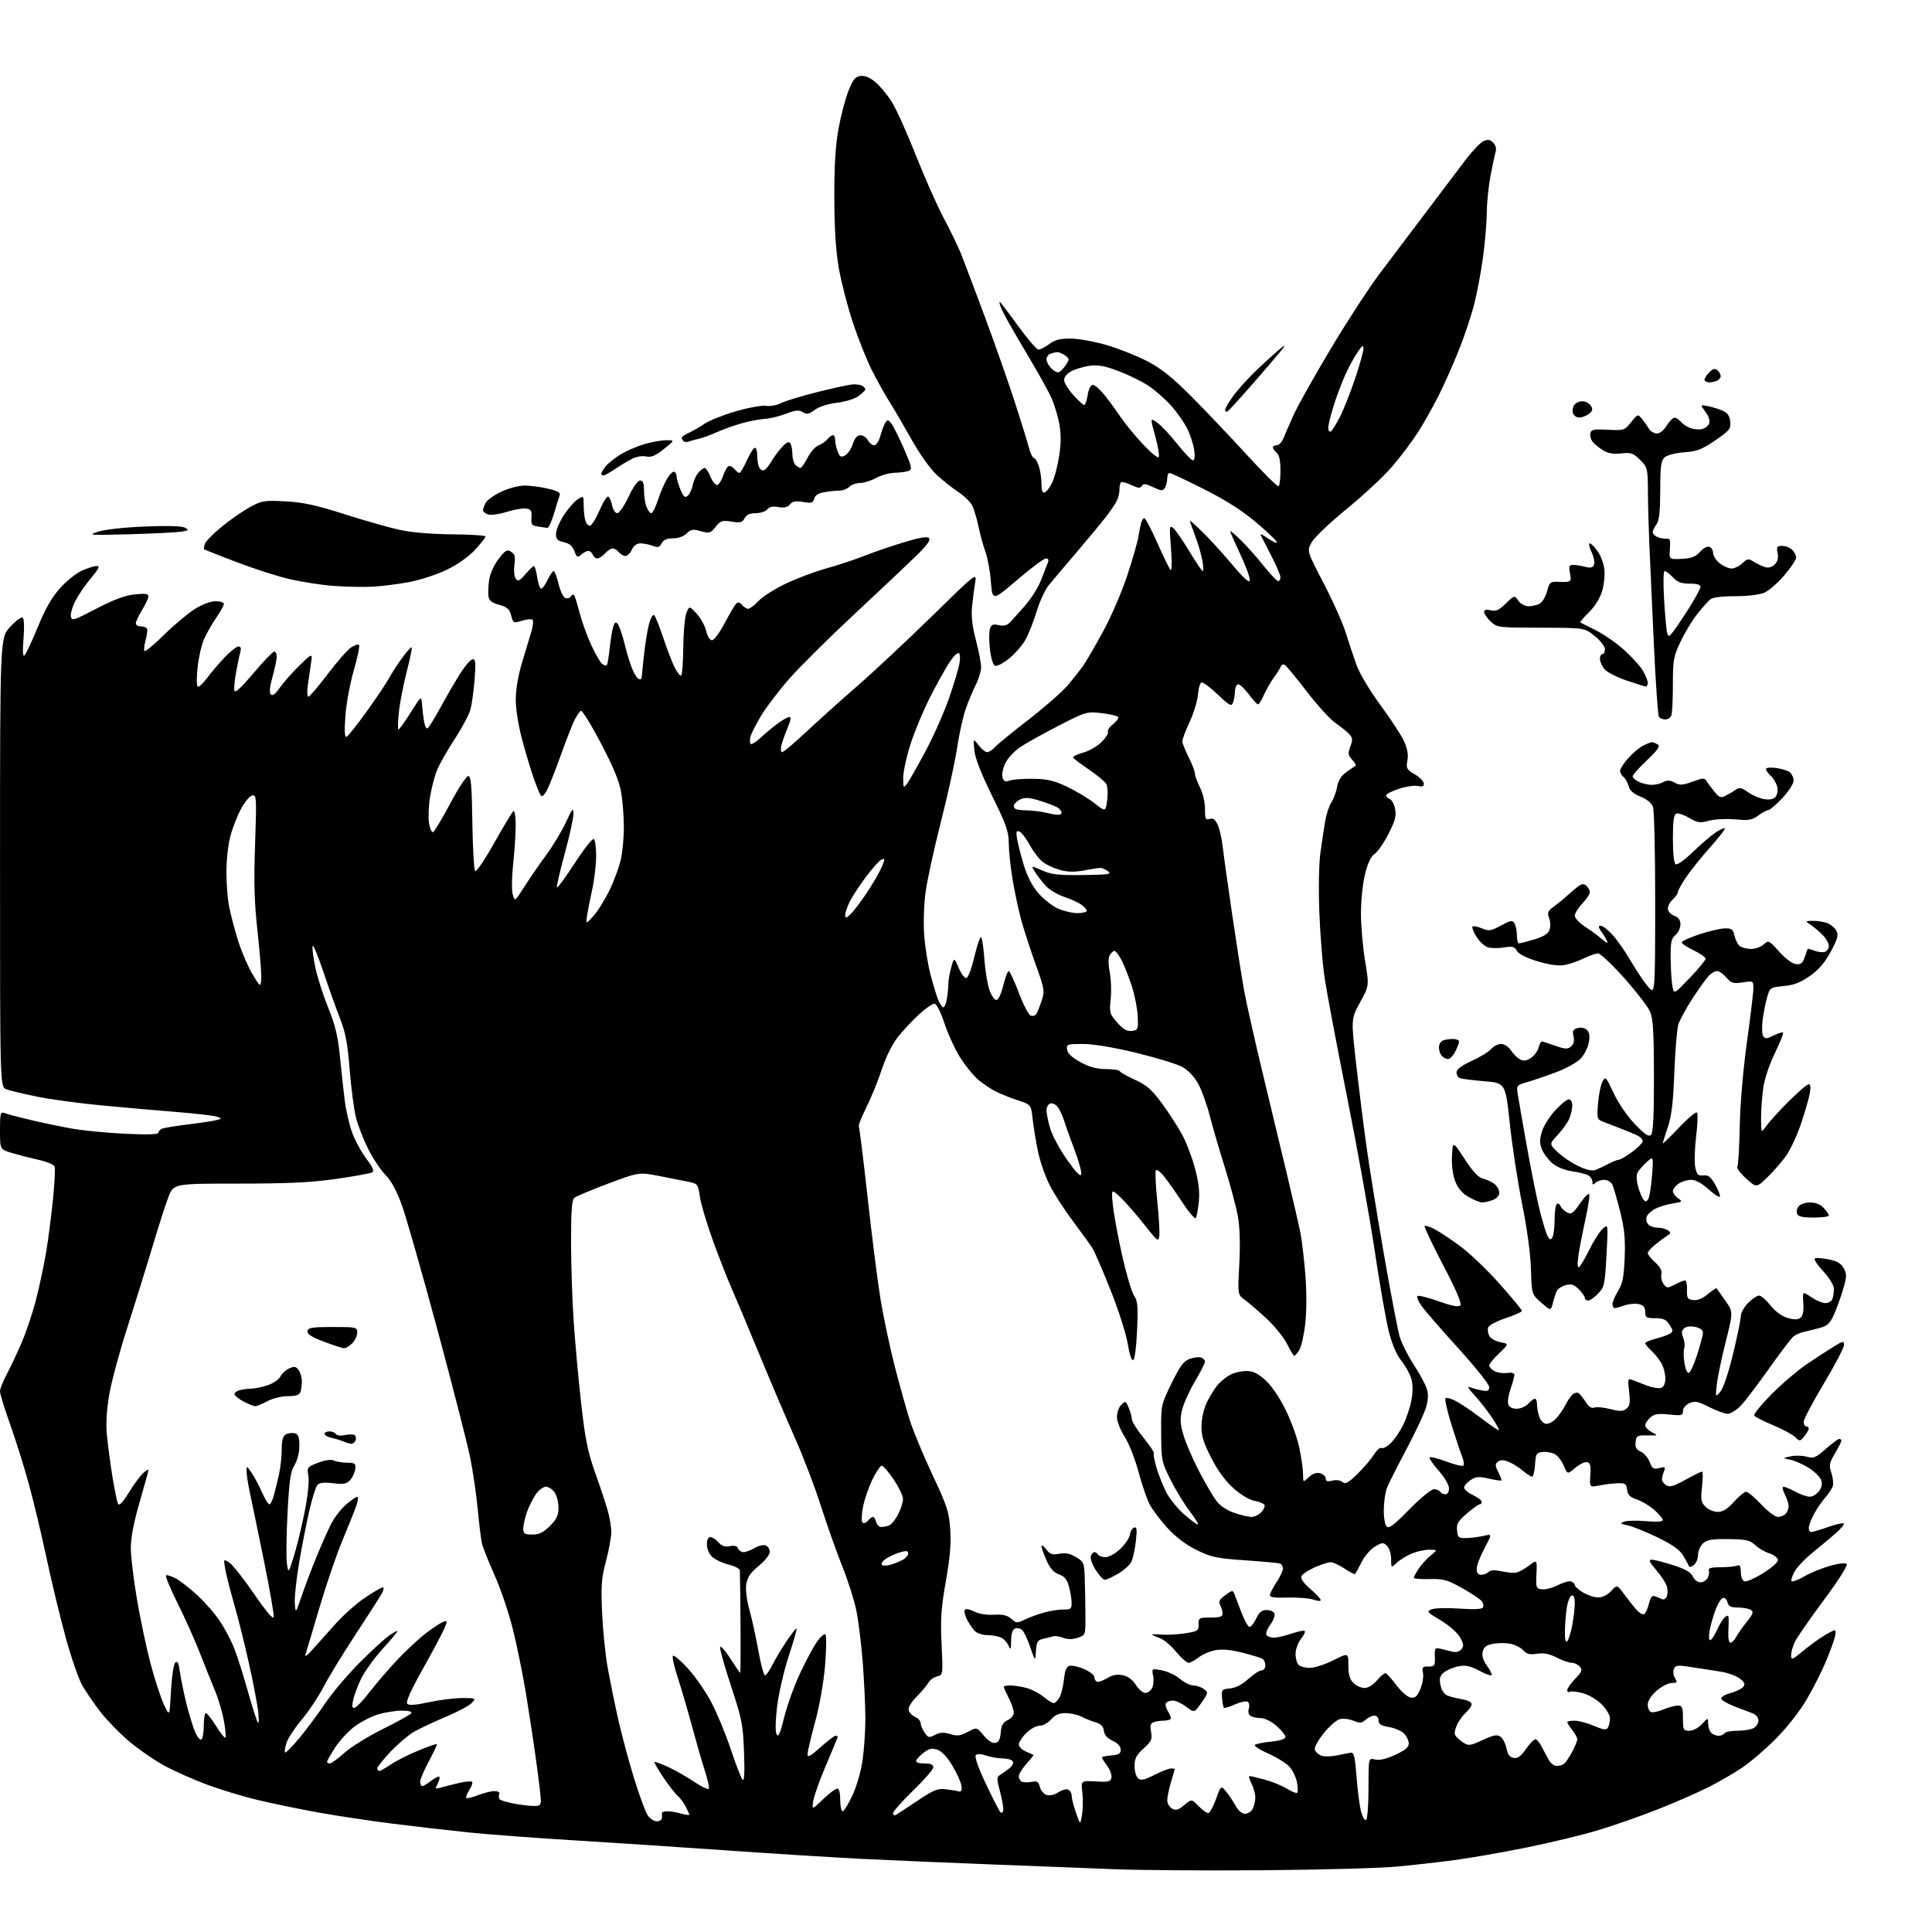 <?xml version="1.0" encoding="UTF-8" standalone="no"?>
<svg 
  version="1.1" 
  xmlns="http://www.w3.org/2000/svg" 
  xmlns:xlink="http://www.w3.org/1999/xlink" 
  xmlns:svg="http://www.w3.org/2000/svg"
  xmlns:rdf="http://www.w3.org/1999/02/22-rdf-syntax-ns#"
  xmlns:cc="http://creativecommons.org/ns#"
  xmlns:dc="http://purl.org/dc/elements/1.1/"
  viewBox="0 0 768 768"
  width="768"
  height="768"
>
<style>svg {background-color: white; }</style>"
<path stroke="none" fill="black" fill-rule="evenodd" d="M502.50,743.45C479.95,743.65 452.95,743.45 442.50,743.02C432.05,742.60 410.00,741.73 393.50,741.11C377.00,740.48 354.27,739.51 343.00,738.95C331.73,738.39 306.98,736.84 288.00,735.51C269.02,734.18 241.57,732.37 227.00,731.49C212.43,730.60 194.20,729.23 186.50,728.44C178.80,727.65 165.07,726.07 156.00,724.93C146.93,723.79 133.43,721.75 126.00,720.40C118.58,719.04 107.90,716.84 102.27,715.49C96.65,714.15 87.65,711.42 82.27,709.42C76.90,707.42 69.17,703.97 65.09,701.74C61.02,699.51 54.64,695.06 50.91,691.85C47.18,688.65 42.15,683.43 39.73,680.26C37.31,677.09 34.15,672.48 32.72,670.00C31.29,667.52 28.32,658.98 26.13,651.00C23.94,643.02 20.52,628.85 18.53,619.50C16.54,610.15 13.37,596.88 11.49,590.00C9.60,583.12 6.25,572.42 4.03,566.20C1.81,559.99 -0.00,554.10 -0.00,553.10C-0.00,552.11 1.18,549.09 2.63,546.40C4.07,543.70 6.78,537.96 8.64,533.63C10.50,529.31 13.12,521.43 14.45,516.13C15.79,510.83 17.56,502.45 18.38,497.50C19.21,492.55 20.41,483.22 21.06,476.76C21.70,470.31 21.99,464.43 21.71,463.70C21.43,462.96 18.57,461.77 15.36,461.06C12.14,460.34 7.37,459.11 4.76,458.34C-0.00,456.92 -0.00,456.92 -0.00,449.35C-0.00,442.55 0.18,441.85 1.75,442.46C2.71,442.84 7.28,444.04 11.90,445.14C16.52,446.25 23.94,447.80 28.40,448.60C32.85,449.40 42.46,450.34 49.75,450.68C58.71,451.11 63.00,450.97 63.00,450.26C63.00,449.69 63.68,448.95 64.51,448.63C65.34,448.31 69.96,447.57 74.76,446.97C79.57,446.38 84.60,445.62 85.94,445.29C88.29,444.71 88.31,444.66 86.31,443.92C85.17,443.50 77.99,442.66 70.37,442.05C62.74,441.44 49.30,440.27 40.50,439.43C31.70,438.60 20.13,437.03 14.78,435.94C9.44,434.86 3.93,433.54 2.53,433.01C0.00,432.05 0.00,432.05 0.01,342.77C0.02,253.50 0.02,253.50 4.02,249.20C6.22,246.83 8.46,245.16 8.99,245.50C9.58,245.86 9.72,249.18 9.35,253.80C8.94,259.06 9.07,261.18 9.77,260.50C10.34,259.95 12.71,254.86 15.05,249.20C18.03,241.96 20.66,237.37 23.88,233.79C26.40,230.99 30.27,227.88 32.48,226.87C34.69,225.87 37.33,225.03 38.34,225.02C39.83,225.00 39.41,225.93 36.20,229.76C34.01,232.37 31.24,236.40 30.04,238.71C28.83,241.02 27.99,243.84 28.17,244.99C28.48,246.93 29.13,246.74 38.31,241.95C45.25,238.34 49.71,236.68 53.56,236.28C57.81,235.84 58.99,236.02 58.97,237.11C58.95,237.87 57.83,240.30 56.47,242.50C55.12,244.70 54.01,247.06 54.01,247.75C54.00,248.44 54.87,249.00 55.94,249.00C57.01,249.00 58.12,249.38 58.40,249.84C58.69,250.31 58.46,252.38 57.89,254.44C57.32,256.50 57.13,258.46 57.46,258.79C57.79,259.12 61.31,256.19 65.28,252.29C69.25,248.38 74.73,243.79 77.45,242.09C80.38,240.26 83.74,239.00 85.70,239.00C87.51,239.00 89.00,239.48 89.00,240.07C89.00,240.66 87.62,243.15 85.93,245.60C84.24,248.06 82.03,251.96 81.03,254.28C80.02,256.60 78.88,261.76 78.50,265.75C78.06,270.31 78.16,273.00 78.78,273.00C79.32,273.00 81.01,271.31 82.53,269.25C84.05,267.19 87.13,263.59 89.36,261.25C91.59,258.91 94.03,257.00 94.78,257.00C95.60,257.00 95.93,257.69 95.62,258.75C95.34,259.71 94.59,263.25 93.96,266.60C93.32,269.96 92.96,273.49 93.15,274.44C93.40,275.67 95.58,273.71 100.76,267.58C104.76,262.86 108.47,259.00 109.01,259.00C109.56,259.00 110.00,259.91 110.00,261.02C110.00,262.12 109.25,265.74 108.33,269.04C107.20,273.09 106.99,275.39 107.67,276.07C108.35,276.75 109.53,275.84 111.30,273.28C112.75,271.20 116.25,267.25 119.09,264.50C124.25,259.50 124.25,259.50 123.58,264.00C123.21,266.48 122.65,270.41 122.32,272.75C122.00,275.09 122.14,276.97 122.62,276.94C123.10,276.91 126.55,272.87 130.27,267.95C133.99,263.04 138.17,258.28 139.55,257.38C140.93,256.47 142.36,256.02 142.71,256.38C143.07,256.74 142.14,261.28 140.64,266.47C139.14,271.67 137.63,279.82 137.30,284.60C136.87,290.61 137.01,293.15 137.76,292.89C138.35,292.67 142.06,288.00 146.00,282.50C149.93,277.00 153.85,271.15 154.70,269.50C155.56,267.85 157.83,264.34 159.75,261.70C161.67,259.06 163.42,257.09 163.65,257.32C163.88,257.54 162.98,261.95 161.65,267.12C160.32,272.28 158.92,279.54 158.54,283.25C158.16,286.96 158.09,290.00 158.40,290.00C158.72,290.00 160.89,286.96 163.23,283.25C167.50,276.50 167.50,276.50 167.76,280.00C167.90,281.93 168.26,284.98 168.56,286.78C168.86,288.58 169.50,289.81 169.99,289.50C170.48,289.20 172.78,285.48 175.10,281.23C177.41,276.98 180.92,270.94 182.90,267.81C184.88,264.67 187.13,262.09 187.90,262.06C189.04,262.01 189.18,263.53 188.65,270.25C188.29,274.79 187.54,280.14 186.98,282.15C186.42,284.16 183.65,289.34 180.84,293.65C178.02,297.97 174.88,303.44 173.87,305.81C172.85,308.18 171.54,313.11 170.96,316.77C170.37,320.43 170.19,325.15 170.54,327.26C170.90,329.37 171.62,330.96 172.14,330.79C172.66,330.61 175.71,325.53 178.92,319.49C182.13,313.44 185.37,308.50 186.13,308.50C187.23,308.50 187.55,312.11 187.77,326.97C187.92,337.13 188.42,345.82 188.88,346.28C189.34,346.74 192.76,341.68 196.48,335.04C200.20,328.40 203.64,322.72 204.12,322.43C204.60,322.13 205.00,324.63 205.00,327.98C205.00,331.33 204.55,338.22 204.00,343.29C203.44,348.38 203.36,353.83 203.81,355.49C204.64,358.47 204.64,358.47 208.44,352.49C210.53,349.19 214.44,343.51 217.13,339.86C219.82,336.22 223.34,330.37 224.96,326.86C227.53,321.32 227.91,320.89 227.95,323.51C227.98,325.17 226.41,332.31 224.47,339.40C222.53,346.48 221.16,352.49 221.42,352.76C221.69,353.02 224.87,348.67 228.49,343.09C232.12,337.50 235.51,333.20 236.04,333.53C236.57,333.85 236.99,336.90 236.98,340.31C236.97,343.71 236.27,349.65 235.43,353.50C234.59,357.35 233.66,362.07 233.38,364.00C232.87,367.50 232.87,367.50 236.00,364.00C237.72,362.07 240.63,357.35 242.46,353.50C244.30,349.65 246.30,344.12 246.90,341.20C247.51,338.29 248.00,332.66 247.99,328.70C247.99,324.74 247.53,318.69 246.97,315.25C246.24,310.73 244.01,305.28 238.89,295.50C235.00,288.07 231.41,282.25 230.90,282.56C230.40,282.87 229.30,284.46 228.45,286.09C227.61,287.72 225.16,293.98 223.00,300.00C220.84,306.02 218.35,312.36 217.45,314.09C216.56,315.82 215.49,316.84 215.08,316.36C214.66,315.89 213.37,312.80 212.20,309.50C211.04,306.20 208.94,299.23 207.55,294.00C206.04,288.36 205.01,281.86 205.02,278.00C205.04,273.91 206.00,268.35 207.63,263.00C209.06,258.32 210.71,252.83 211.31,250.78C211.91,248.74 212.08,246.75 211.70,246.36C211.31,245.98 209.43,246.15 207.50,246.74C204.10,247.78 203.99,247.73 203.19,244.67C202.53,242.12 201.64,241.32 198.44,240.43C195.49,239.61 194.41,238.74 194.16,237.01C193.97,235.73 194.10,232.79 194.45,230.47C194.82,228.05 196.41,224.53 198.19,222.21C200.88,218.71 201.55,218.33 203.17,219.33C204.67,220.27 204.93,221.29 204.49,224.50C204.19,226.70 204.42,229.18 205.00,230.00C205.89,231.27 206.49,230.99 208.85,228.25C210.39,226.46 211.92,225.00 212.26,225.00C212.60,225.00 213.18,227.03 213.55,229.50C213.92,231.98 214.63,234.00 215.13,234.00C215.63,234.00 216.78,232.43 217.70,230.50C218.62,228.58 219.69,227.00 220.09,227.00C220.48,227.00 221.35,229.28 222.02,232.08C222.69,234.87 223.90,237.41 224.72,237.72C225.53,238.04 226.55,237.73 226.98,237.04C227.40,236.35 227.99,236.18 228.29,236.65C228.58,237.13 229.53,240.25 230.39,243.58C231.25,246.91 233.29,252.56 234.91,256.14C236.53,259.71 238.52,263.19 239.34,263.87C240.15,264.54 241.03,264.74 241.28,264.30C241.53,263.86 242.05,260.66 242.43,257.18C242.80,253.71 243.45,249.96 243.86,248.84C244.46,247.22 244.82,247.09 245.66,248.16C246.24,248.90 247.48,252.65 248.43,256.50C249.37,260.35 250.84,264.96 251.69,266.75C252.53,268.54 253.63,270.00 254.11,270.00C254.60,270.00 255.01,269.89 255.02,269.75C255.03,269.61 255.44,265.62 255.94,260.89C256.44,256.15 257.35,250.40 257.97,248.11C258.59,245.82 259.49,244.18 259.97,244.48C260.45,244.78 262.07,248.73 263.56,253.26C265.05,257.79 267.15,263.23 268.21,265.35C269.27,267.46 270.45,268.89 270.82,268.51C271.19,268.14 271.55,263.03 271.61,257.17C271.67,251.30 272.24,245.22 272.87,243.66C274.02,240.81 274.02,240.81 276.91,243.91C278.50,245.61 280.20,248.69 280.69,250.75C281.21,252.97 282.17,254.50 283.04,254.50C283.84,254.50 286.10,251.46 288.05,247.75C290.00,244.04 292.06,240.54 292.64,239.96C293.37,239.23 294.07,239.38 294.96,240.46C295.67,241.31 296.78,242.00 297.44,242.00C298.09,242.00 299.95,240.59 301.56,238.86C303.18,237.13 308.10,234.02 312.50,231.94C316.90,229.85 324.10,227.16 328.50,225.95C332.90,224.74 339.65,222.51 343.50,220.99C347.35,219.47 354.50,217.02 359.38,215.55C365.60,213.66 368.57,213.17 369.31,213.91C370.05,214.65 368.44,216.84 363.93,221.23C360.38,224.68 349.39,235.05 339.49,244.27C329.60,253.49 318.12,264.86 314.00,269.54C309.88,274.21 304.79,280.84 302.71,284.27C300.62,287.70 298.65,291.53 298.34,292.80C298.02,294.06 298.05,295.38 298.39,295.73C298.74,296.08 300.49,295.00 302.26,293.34C304.04,291.67 307.12,289.11 309.09,287.65C311.07,286.19 313.19,285.00 313.81,285.00C314.53,285.00 314.28,286.52 313.12,289.25C312.13,291.59 311.01,294.74 310.64,296.25C310.26,297.80 310.38,299.00 310.91,299.00C311.44,299.00 315.61,295.49 320.18,291.21C324.76,286.92 333.90,278.71 340.50,272.96C347.10,267.21 360.55,254.63 370.40,245.01C388.16,227.64 388.29,227.53 387.64,231.50C387.28,233.70 386.73,237.97 386.42,241.00C386.02,244.88 386.47,248.83 387.93,254.41C389.07,258.76 390.00,263.62 390.00,265.20C390.00,266.78 389.04,269.95 387.88,272.24C386.71,274.53 384.89,278.90 383.84,281.95C382.79,285.00 381.25,292.00 380.43,297.50C379.60,303.00 376.70,316.20 373.99,326.83C371.28,337.46 368.54,350.05 367.90,354.82C367.24,359.76 367.03,367.13 367.40,371.99C367.76,376.67 368.89,383.65 369.91,387.50C370.93,391.35 372.24,395.69 372.82,397.15C373.40,398.61 374.30,400.07 374.81,400.38C375.32,400.70 376.02,399.28 376.36,397.23C376.70,395.18 376.99,392.38 376.99,391.00C377.00,389.62 377.52,386.70 378.14,384.50C379.27,380.50 379.27,380.50 381.13,384.83C382.17,387.27 383.53,388.99 384.21,388.76C384.88,388.54 386.30,384.69 387.36,380.21C388.42,375.73 389.61,372.26 389.99,372.50C390.38,372.74 390.97,376.66 391.30,381.22C391.63,385.77 392.53,391.30 393.30,393.50C394.07,395.70 395.31,397.50 396.06,397.50C396.87,397.50 397.96,395.23 398.81,391.75C399.58,388.59 400.56,386.00 400.98,386.00C401.39,386.00 403.19,389.86 404.97,394.57C406.75,399.28 408.88,403.40 409.70,403.72C410.53,404.03 411.55,403.73 411.98,403.04C412.40,402.35 413.35,399.97 414.08,397.75C415.34,393.93 415.21,393.15 411.60,383.11C409.51,377.27 406.94,369.35 405.89,365.50C404.85,361.65 403.33,354.45 402.50,349.50C401.68,344.55 401.01,338.10 401.00,335.16C401.00,330.60 400.03,327.84 394.37,316.35C389.94,307.36 387.60,301.32 387.31,298.19C386.87,293.50 386.87,293.50 389.02,296.25C390.20,297.76 391.73,299.00 392.43,299.00C393.12,299.00 394.51,298.09 395.51,296.99C396.51,295.88 402.55,290.95 408.92,286.03C415.29,281.11 422.32,274.93 424.54,272.30C426.77,269.66 429.53,266.15 430.68,264.50C431.83,262.85 435.35,256.77 438.50,251.00C441.66,245.22 445.94,235.32 448.03,229.00C450.12,222.68 452.13,215.70 452.50,213.50C452.87,211.30 453.39,208.71 453.65,207.75C453.92,206.79 454.49,206.00 454.92,206.00C455.35,206.00 457.65,210.39 460.03,215.75C462.41,221.11 464.77,225.95 465.28,226.50C465.84,227.11 465.92,223.81 465.48,218.02C464.81,209.26 464.88,208.65 466.41,209.93C467.33,210.69 470.19,214.84 472.78,219.15C475.36,223.47 477.76,227.00 478.11,227.00C478.46,227.00 478.38,225.05 477.93,222.68C477.49,220.30 476.20,215.91 475.06,212.93C473.93,209.94 473.00,207.29 473.00,207.04C473.00,206.78 475.29,208.81 478.08,211.54C480.88,214.27 486.17,220.07 489.83,224.44C494.37,229.85 496.60,231.86 496.81,230.73C496.99,229.82 495.30,225.17 493.07,220.40C490.83,215.63 489.00,211.47 489.00,211.16C489.00,210.85 490.84,212.37 493.08,214.55C495.33,216.72 499.42,221.31 502.17,224.75C504.92,228.19 507.58,231.00 508.09,231.00C508.59,231.00 509.00,230.31 509.00,229.48C509.00,228.64 507.32,224.70 505.26,220.73C503.20,216.75 501.34,213.09 501.12,212.58C500.90,212.08 502.16,212.69 503.92,213.94C505.68,215.19 507.35,215.98 507.63,215.70C507.92,215.41 504.41,211.99 499.83,208.08C493.93,203.05 487.76,199.09 478.67,194.49C471.61,190.92 465.42,188.00 464.92,188.00C464.41,188.00 463.99,189.01 463.98,190.25C463.98,191.49 463.55,193.16 463.04,193.96C462.24,195.23 461.62,195.19 458.40,193.66C455.48,192.26 454.52,192.15 453.90,193.16C453.28,194.16 452.40,194.08 449.66,192.78C447.76,191.87 445.93,191.40 445.60,191.73C445.27,192.06 445.00,193.41 445.00,194.73C445.00,196.05 444.48,198.11 443.84,199.32C443.20,200.52 441.29,203.30 439.60,205.50C437.91,207.70 432.68,214.00 427.99,219.50C423.29,225.00 418.27,230.94 416.84,232.69C415.41,234.44 413.24,239.17 412.04,243.19C410.83,247.21 408.80,252.30 407.52,254.50C406.25,256.70 403.34,260.00 401.05,261.84C398.77,263.67 396.29,264.94 395.56,264.66C394.76,264.35 393.93,261.70 393.52,258.14C393.13,254.84 393.12,251.18 393.50,250.01C394.05,248.27 394.69,247.99 397.02,248.50C399.11,248.96 400.35,248.62 401.68,247.20C402.68,246.14 405.36,243.15 407.64,240.55C409.92,237.96 412.69,233.51 413.80,230.67C414.90,227.83 416.12,224.71 416.51,223.75C416.99,222.56 416.75,222.00 415.76,222.00C414.96,222.00 409.85,225.81 404.40,230.47C394.50,238.93 394.50,238.93 393.89,231.22C393.56,226.97 392.59,221.67 391.75,219.43C390.91,217.20 389.67,212.70 388.99,209.43C388.32,206.17 387.18,202.34 386.45,200.93C385.73,199.51 383.24,197.10 380.93,195.57C378.62,194.05 374.75,190.97 372.33,188.74C369.78,186.38 365.57,180.47 362.28,174.59C359.17,169.04 355.20,162.25 353.45,159.50C351.70,156.75 348.60,151.18 346.56,147.12C344.52,143.06 341.11,134.51 339.00,128.12C336.88,121.73 334.38,112.00 333.42,106.50C332.24,99.63 331.68,90.87 331.66,78.50C331.63,65.67 332.11,57.81 333.33,51.13C334.27,45.98 336.04,39.23 337.27,36.13C339.10,31.51 339.97,30.45 342.11,30.20C343.82,30.00 345.86,30.85 348.01,32.66C349.82,34.18 352.73,37.70 354.48,40.47C356.23,43.23 360.49,52.66 363.94,61.42C367.39,70.18 372.37,81.43 375.01,86.42C377.65,91.41 380.74,97.75 381.86,100.50C382.98,103.25 387.24,114.50 391.33,125.50C395.42,136.50 400.80,151.80 403.30,159.50C405.79,167.20 408.34,175.41 408.95,177.75C409.57,180.09 410.47,182.00 410.94,182.00C411.42,182.00 412.30,183.42 412.90,185.15C413.51,186.88 414.00,190.07 414.00,192.23C414.00,194.92 414.40,196.04 415.25,195.78C415.94,195.57 417.27,193.84 418.21,191.95C419.15,190.05 420.41,185.27 421.02,181.33C421.81,176.26 421.83,172.51 421.09,168.53C420.52,165.43 419.15,160.88 418.06,158.40C416.97,155.93 413.20,149.09 409.70,143.20C406.20,137.32 402.20,130.47 400.82,128.00C399.44,125.53 398.03,122.71 397.69,121.75C397.34,120.79 397.23,120.00 397.42,120.00C397.62,120.00 400.87,124.26 404.64,129.47C408.41,134.67 412.08,138.95 412.79,138.97C413.50,138.99 415.44,137.99 417.10,136.77C419.43,135.04 421.42,134.55 425.81,134.60C428.94,134.63 435.43,135.84 440.23,137.27C445.03,138.70 452.23,141.58 456.23,143.67C461.61,146.48 466.09,150.07 473.50,157.51C479.00,163.03 488.90,173.44 495.50,180.65C502.10,187.87 507.84,193.57 508.25,193.32C508.66,193.08 509.00,190.26 509.00,187.06C509.00,183.11 508.52,180.85 507.50,180.00C506.68,179.32 506.00,178.36 506.00,177.88C506.00,177.39 506.68,177.00 507.52,177.00C508.36,177.00 509.55,175.76 510.17,174.25C510.79,172.74 512.61,168.57 514.20,165.00C515.80,161.43 522.49,149.50 529.07,138.50C535.66,127.50 544.52,113.92 548.77,108.32C553.02,102.72 561.35,91.70 567.27,83.82C573.20,75.94 580.17,66.71 582.77,63.31C585.37,59.90 588.50,56.66 589.72,56.10C591.42,55.31 592.30,55.45 593.54,56.69C594.55,57.69 594.92,59.09 594.53,60.40C594.18,61.55 593.26,65.88 592.48,70.00C591.71,74.12 591.05,80.65 591.02,84.50C590.99,88.35 590.33,96.23 589.56,102.02C588.79,107.81 587.20,116.29 586.03,120.86C584.87,125.44 582.13,133.66 579.95,139.12C577.77,144.59 574.14,152.76 571.87,157.28C569.60,161.80 565.85,168.45 563.52,172.05C561.20,175.66 556.60,181.74 553.30,185.58C550.00,189.41 541.87,196.97 535.25,202.38C528.61,207.80 522.37,213.75 521.36,215.64C519.51,219.07 519.51,219.07 526.14,231.78C529.79,238.78 533.75,247.65 534.95,251.50C536.16,255.35 538.08,261.12 539.22,264.33C540.42,267.68 544.49,274.49 548.78,280.33C552.90,285.92 557.13,292.41 558.18,294.75C559.48,297.64 559.89,300.06 559.46,302.35C558.89,305.41 559.15,305.89 562.42,307.82C564.39,308.98 566.00,310.63 566.00,311.49C566.00,312.62 565.36,312.88 563.65,312.45C562.36,312.12 558.99,312.62 556.15,313.54C553.32,314.47 551.00,315.64 551.00,316.15C551.00,316.65 551.66,317.32 552.47,317.63C553.28,317.94 554.24,319.74 554.59,321.62C555.10,324.35 554.55,326.39 551.90,331.55C550.06,335.13 547.60,338.69 546.42,339.46C545.00,340.39 543.73,343.05 542.64,347.39C541.72,351.05 541.00,357.90 541.00,363.00C541.00,368.00 541.74,376.53 542.64,381.96C544.28,391.83 544.28,391.83 540.67,398.40C537.06,404.97 537.06,404.97 539.07,422.73C540.18,432.51 541.99,447.02 543.09,455.00C544.18,462.98 547.32,482.38 550.05,498.12C552.78,513.87 555.65,528.85 556.43,531.43C557.20,534.00 559.66,538.91 561.90,542.34C564.13,545.77 566.44,549.97 567.04,551.69C567.84,553.97 567.82,555.97 566.96,559.15C566.32,561.54 562.80,569.11 559.14,575.97C555.49,582.82 551.97,589.80 551.33,591.47C550.68,593.13 550.12,597.00 550.08,600.05C550.03,603.14 550.53,606.13 551.20,606.80C552.14,607.74 554.14,606.24 560.24,600.00C564.61,595.54 568.91,592.00 569.98,592.00C571.02,592.00 572.16,592.45 572.50,593.00C572.84,593.55 573.77,594.00 574.56,594.00C575.41,594.00 576.00,593.03 576.00,591.64C576.00,590.30 574.22,587.26 571.88,584.60C569.61,582.02 568.02,579.65 568.34,579.32C568.67,579.00 571.66,579.75 575.00,581.00C578.34,582.25 581.37,582.97 581.74,582.60C582.11,582.23 581.83,580.48 581.11,578.71C580.40,576.95 578.51,571.28 576.92,566.13C575.33,560.98 574.27,556.37 574.57,555.89C574.87,555.41 576.77,555.90 578.80,556.98C580.84,558.06 585.42,561.17 588.99,563.90C592.56,566.62 595.64,568.69 595.84,568.50C596.03,568.30 594.73,565.97 592.95,563.32C591.17,560.67 588.09,556.75 586.11,554.60C583.59,551.88 583.10,550.94 584.50,551.49C585.60,551.93 587.74,552.50 589.25,552.75C591.44,553.13 592.00,552.85 591.99,551.36C591.99,550.34 586.47,543.42 579.74,536.00C573.00,528.58 566.43,521.01 565.14,519.19C563.84,517.37 563.09,515.58 563.46,515.20C563.84,514.83 567.59,515.75 571.79,517.25C577.10,519.14 579.74,519.66 580.46,518.93C581.18,518.20 579.09,513.27 573.65,502.87C569.34,494.62 566.03,487.63 566.31,487.36C566.59,487.08 568.32,487.62 570.16,488.55C572.00,489.49 576.60,492.54 580.40,495.33C584.19,498.12 591.28,504.90 596.15,510.38C601.02,515.87 605.00,520.69 605.00,521.10C605.00,521.50 602.11,522.80 598.59,523.97C595.06,525.14 591.91,526.79 591.59,527.63C591.27,528.46 591.46,529.99 592.02,531.03C592.57,532.07 594.57,533.20 596.45,533.56C599.87,534.20 599.87,534.20 595.94,537.94C593.77,540.00 592.00,542.19 592.00,542.81C592.00,543.43 592.95,544.44 594.11,545.06C595.28,545.68 597.53,546.00 599.11,545.77C600.93,545.50 602.00,545.79 602.00,546.55C602.00,547.21 601.32,549.68 600.49,552.04C599.65,554.40 599.23,557.16 599.55,558.17C599.93,559.36 601.10,560.00 602.91,560.00C604.44,560.00 606.50,559.10 607.50,558.00C608.50,556.90 609.69,556.00 610.15,556.00C610.62,556.00 611.00,557.10 611.00,558.43C611.00,559.77 611.44,562.02 611.98,563.43C612.54,564.91 613.73,566.00 614.80,566.00C615.82,566.00 617.58,564.99 618.71,563.75C619.84,562.51 621.46,560.12 622.32,558.43C623.17,556.74 624.48,554.85 625.22,554.23C625.96,553.62 627.01,553.43 627.56,553.81C628.10,554.19 629.36,555.77 630.35,557.33C631.56,559.24 632.68,559.95 633.77,559.54C634.66,559.19 637.52,559.46 640.13,560.13C644.04,561.13 645.17,561.10 646.55,559.96C647.90,558.84 648.10,557.53 647.59,553.17C647.01,548.27 647.12,547.84 648.73,548.49C649.70,548.88 652.35,549.91 654.61,550.76C656.86,551.62 659.45,552.04 660.36,551.69C661.39,551.30 662.00,549.92 662.00,547.98C662.00,546.29 661.37,543.69 660.60,542.20C659.82,540.72 658.02,538.41 656.60,537.08C655.17,535.74 654.00,534.33 654.00,533.94C654.00,533.56 655.91,532.74 658.25,532.13C660.59,531.52 663.14,530.61 663.92,530.10C665.13,529.31 665.09,528.79 663.65,526.59C662.30,524.52 661.15,524.00 657.98,524.00C654.41,524.00 654.00,523.74 654.00,521.52C654.00,519.71 653.33,518.87 651.52,518.42C650.15,518.07 647.61,518.29 645.87,518.90C644.13,519.50 642.32,520.00 641.85,520.00C641.38,520.00 641.00,519.27 641.00,518.37C641.00,517.47 642.00,515.12 643.22,513.14C645.01,510.24 645.52,507.67 645.83,499.95C646.14,492.41 645.74,488.44 643.99,481.43C642.77,476.52 641.36,471.71 640.85,470.75C640.34,469.79 638.91,469.00 637.66,469.00C636.42,469.00 634.86,469.54 634.20,470.20C633.27,471.13 633.00,471.03 633.00,469.74C633.00,468.82 632.21,467.66 631.25,467.16C630.29,466.66 627.36,465.95 624.75,465.57C622.00,465.17 618.80,463.86 617.13,462.46C615.55,461.13 613.69,458.66 612.99,456.97C611.98,454.53 611.96,453.06 612.93,449.85C613.59,447.63 615.96,443.82 618.20,441.40C620.43,438.98 622.87,437.00 623.63,437.00C624.42,437.00 625.00,438.04 625.00,439.45C625.00,440.80 624.47,443.16 623.81,444.70C623.16,446.24 621.10,449.13 619.23,451.12C615.84,454.75 615.84,454.75 619.17,457.97C621.00,459.74 624.70,462.24 627.38,463.52C630.81,465.15 632.90,465.60 634.38,465.02C635.55,464.57 637.85,463.48 639.50,462.60C641.15,461.73 642.97,461.01 643.55,461.01C644.13,461.00 646.49,459.61 648.80,457.91C651.11,456.22 653.00,454.27 653.00,453.58C653.00,452.90 651.99,451.87 650.75,451.29C649.51,450.71 646.48,449.46 644.00,448.51C641.52,447.56 638.43,446.36 637.12,445.85C634.87,444.98 634.76,444.55 635.24,438.64C635.51,435.18 636.30,431.30 636.99,430.02C638.19,427.77 638.37,427.95 641.49,434.59C643.37,438.60 646.91,443.77 649.92,446.89C653.95,451.08 655.38,452.02 656.31,451.09C657.16,450.23 657.49,443.61 657.47,427.70C657.44,409.75 657.13,404.83 655.87,402.00C655.00,400.07 650.39,394.11 645.61,388.75C640.83,383.39 636.18,379.00 635.27,379.00C634.37,379.00 631.73,379.92 629.40,381.05C627.07,382.18 623.58,383.36 621.65,383.67C619.44,384.03 615.55,383.45 611.10,382.10C606.61,380.73 603.66,379.24 602.99,377.97C602.10,376.32 601.27,376.09 598.01,376.61C595.86,376.96 592.99,376.96 591.63,376.62C590.27,376.28 588.18,374.40 586.97,372.45C585.76,370.49 585.03,368.63 585.35,368.31C585.67,367.99 587.35,368.32 589.08,369.03C591.91,370.21 592.67,370.09 596.65,367.92C600.47,365.83 601.20,365.71 602.02,367.00C602.54,367.83 602.98,369.96 602.98,371.75C602.99,373.54 603.37,375.00 603.82,375.00C604.27,375.00 606.99,374.30 609.87,373.45C613.50,372.37 615.36,371.22 615.92,369.70C616.38,368.48 616.33,366.39 615.81,365.01C615.03,362.95 615.27,362.22 617.18,360.76C618.46,359.79 619.99,358.60 620.59,358.11C621.19,357.62 623.33,355.77 625.35,353.99C628.37,351.34 629.29,350.99 630.51,352.01C631.33,352.69 632.00,353.87 632.00,354.63C632.00,355.39 630.65,357.43 629.00,359.16C627.35,360.88 626.00,363.07 626.00,364.02C626.00,364.96 627.91,366.98 630.25,368.50C632.59,370.01 635.51,372.18 636.75,373.30C637.99,374.43 639.00,375.00 639.00,374.58C639.00,374.16 638.07,372.50 636.93,370.90C635.33,368.65 635.19,368.00 636.32,368.00C637.11,368.00 639.28,369.69 641.13,371.75C642.99,373.82 646.26,378.53 648.40,382.22C650.55,385.92 653.57,390.42 655.11,392.22C657.92,395.50 657.92,395.50 657.96,359.32C657.98,339.41 657.59,322.04 657.08,320.70C656.51,319.22 654.58,317.65 652.10,316.66C649.32,315.54 647.85,314.26 647.43,312.56C647.08,311.20 646.17,309.56 645.40,308.92C644.63,308.28 644.00,307.15 644.00,306.41C644.00,305.67 645.42,303.46 647.15,301.48C648.88,299.51 651.56,297.25 653.10,296.45C654.64,295.65 656.26,295.01 656.70,295.02C657.14,295.02 658.14,295.44 658.93,295.93C660.05,296.64 659.13,297.99 654.68,302.21C651.55,305.16 649.00,308.05 649.00,308.63C649.00,309.21 650.15,310.20 651.55,310.84C652.95,311.48 655.23,312.00 656.61,312.00C658.00,312.00 660.06,311.50 661.19,310.90C662.74,310.07 663.86,310.12 665.71,311.11C667.79,312.23 668.87,312.17 672.83,310.72C677.15,309.14 677.58,309.14 678.50,310.65C679.05,311.55 680.46,313.44 681.63,314.86C683.51,317.12 684.04,317.29 686.13,316.22C687.43,315.56 689.23,314.49 690.12,313.85C691.41,312.91 692.36,313.12 694.86,314.90C696.58,316.12 699.47,317.36 701.29,317.66C703.54,318.02 704.99,317.72 705.84,316.69C706.56,315.82 706.82,314.13 706.45,312.67C706.10,311.28 704.96,309.37 703.91,308.42C702.86,307.47 702.00,306.25 702.00,305.71C702.00,305.15 703.71,304.97 706.04,305.28C708.26,305.58 710.74,306.37 711.54,307.03C712.34,307.70 712.99,309.20 712.98,310.37C712.97,311.54 710.96,314.64 708.51,317.25C706.06,319.86 703.57,322.00 702.99,322.00C702.40,322.00 700.61,322.96 699.02,324.14C696.52,325.99 695.24,326.21 689.81,325.72C686.34,325.40 681.64,325.64 679.38,326.24C675.74,327.22 674.81,327.09 671.48,325.12C669.41,323.90 667.10,323.13 666.36,323.42C665.35,323.80 665.00,326.36 665.00,333.41C665.00,339.22 665.43,343.14 666.10,343.56C666.71,343.94 669.73,341.79 672.85,338.77C675.96,335.76 679.99,332.29 681.81,331.04C683.63,329.80 685.34,329.01 685.61,329.28C685.89,329.55 683.34,332.87 679.96,336.64C676.58,340.41 672.28,345.74 670.41,348.49C668.53,351.23 667.00,353.97 667.00,354.58C667.00,355.19 666.10,356.50 665.00,357.50C663.90,358.50 663.00,360.15 663.00,361.18C663.00,362.25 664.06,363.45 665.50,364.00C667.26,364.67 668.00,365.70 668.00,367.49C668.00,368.88 667.10,370.79 666.00,371.73C664.29,373.20 664.02,374.59 664.12,381.47C664.18,385.89 664.52,390.78 664.87,392.35C665.50,395.20 665.50,395.20 671.75,388.69C675.19,385.10 678.00,381.69 678.00,381.11C678.00,380.52 675.86,379.02 673.25,377.77C670.64,376.52 668.50,375.10 668.50,374.62C668.50,374.13 671.65,372.69 675.50,371.41C679.35,370.14 683.93,369.07 685.67,369.05C688.38,369.01 688.93,369.43 689.48,371.93C689.84,373.54 690.74,375.37 691.49,376.00C692.25,376.62 694.24,377.17 695.93,377.22C697.62,377.27 699.92,376.48 701.04,375.47C703.03,373.66 703.14,373.71 707.28,378.33C709.79,381.12 712.49,383.12 713.95,383.26C715.87,383.45 716.61,382.86 717.41,380.50C717.96,378.85 718.49,377.37 718.57,377.22C718.65,377.07 719.91,377.39 721.35,377.94C722.80,378.49 724.66,378.68 725.49,378.36C726.32,378.05 727.00,377.00 727.00,376.04C727.00,375.08 725.99,373.21 724.75,371.90C723.51,370.58 721.37,368.74 720.00,367.80C717.50,366.10 717.50,366.10 720.68,366.05C722.44,366.02 725.00,366.43 726.37,366.95C727.75,367.48 729.38,368.83 729.98,369.97C730.90,371.67 730.51,373.13 727.80,378.22C725.46,382.60 723.05,385.42 719.50,387.93C715.73,390.58 713.15,391.59 709.04,391.98C703.67,392.49 703.56,392.56 702.44,396.50C701.81,398.70 701.01,402.75 700.66,405.50C700.32,408.25 700.42,411.12 700.90,411.88C701.64,413.04 702.30,413.00 705.05,411.62C706.85,410.73 708.54,410.21 708.80,410.47C709.07,410.73 707.60,414.39 705.55,418.61C703.42,422.97 701.43,428.90 700.93,432.38C700.44,435.75 700.05,441.20 700.05,444.50C700.06,450.50 700.06,450.50 702.20,447.50C703.38,445.85 707.38,441.46 711.11,437.75C714.83,434.04 718.37,431.00 718.98,431.00C719.72,431.00 719.86,432.25 719.39,434.75C719.01,436.81 717.45,442.19 715.93,446.71C714.40,451.22 711.81,456.84 710.17,459.21C708.52,461.57 705.16,465.46 702.70,467.85C698.22,472.20 698.22,472.20 694.12,468.49C691.86,466.45 690.30,464.33 690.64,463.77C690.99,463.21 691.41,455.95 691.58,447.63C691.77,438.60 692.92,425.11 694.45,414.16C695.85,404.08 697.00,394.49 697.00,392.85C697.00,389.92 696.94,389.89 692.75,390.52C689.01,391.08 688.22,390.84 686.25,388.58C685.02,387.16 683.37,386.00 682.58,386.00C681.79,386.00 680.35,386.79 679.39,387.75C678.43,388.71 675.50,392.77 672.89,396.77C670.28,400.77 667.70,405.49 667.16,407.27C666.62,409.05 665.91,417.62 665.57,426.33C665.12,438.22 664.47,443.63 662.98,448.05C661.89,451.29 661.00,454.18 661.00,454.48C661.00,454.77 663.88,451.98 667.41,448.26C670.94,444.54 674.16,441.84 674.57,442.24C674.99,442.65 674.84,446.94 674.24,451.77C673.65,456.60 673.49,462.12 673.89,464.03C674.51,466.97 675.00,467.46 677.12,467.24C679.12,467.03 680.08,467.79 681.91,471.06C683.17,473.30 683.94,475.39 683.63,475.71C683.31,476.02 681.24,474.64 679.02,472.64C676.43,470.30 674.01,469.00 672.22,469.00C670.69,469.00 668.44,469.70 667.22,470.56C666.00,471.41 665.00,472.74 665.00,473.50C665.00,474.26 665.91,475.53 667.03,476.31C668.96,477.66 668.85,477.77 664.93,478.40C662.65,478.76 659.54,479.70 658.02,480.49C656.49,481.28 654.96,482.67 654.60,483.59C654.25,484.50 654.48,485.87 655.11,486.63C655.73,487.38 657.43,488.01 658.87,488.02C660.32,488.02 662.17,488.50 663.00,489.07C664.30,489.97 664.25,490.26 662.62,491.30C661.58,491.96 659.44,493.55 657.87,494.84C656.29,496.13 655.00,497.61 655.00,498.15C655.00,498.68 656.34,500.33 657.97,501.82C659.98,503.66 660.77,505.17 660.42,506.52C660.14,507.61 660.52,509.34 661.27,510.37C662.56,512.12 662.83,512.14 665.77,510.62C667.49,509.73 669.31,509.00 669.81,509.00C670.32,509.00 670.68,510.69 670.61,512.75C670.51,516.08 670.79,516.53 673.11,516.80C674.80,517.00 676.84,516.17 678.90,514.43C680.65,512.96 682.21,511.92 682.37,512.13C682.53,512.33 684.08,514.53 685.82,517.00C688.99,521.51 688.99,521.51 686.04,533.19C684.41,539.62 682.81,547.27 682.48,550.19C681.87,555.50 681.87,555.50 683.84,553.25C685.03,551.90 687.05,545.91 688.91,538.22C690.61,531.19 692.00,524.41 692.00,523.14C692.00,521.88 693.32,519.53 694.92,517.92C696.53,516.32 698.48,515.00 699.26,515.00C700.03,515.00 702.10,516.78 703.84,518.96C705.87,521.47 708.36,523.28 710.70,523.93C713.34,524.66 714.76,524.62 715.77,523.78C716.70,523.00 717.06,521.07 716.83,517.94C716.50,513.26 716.50,513.26 719.98,515.63C721.90,516.93 724.44,518.00 725.63,518.00C726.81,518.00 728.06,517.29 728.39,516.42C728.73,515.55 729.00,513.74 729.00,512.40C729.00,510.92 727.35,508.17 724.85,505.46C722.57,502.98 721.00,500.67 721.35,500.31C721.71,499.96 724.13,500.08 726.72,500.58C730.24,501.27 731.81,502.17 732.90,504.11C734.19,506.44 734.16,507.39 732.63,512.61C731.67,515.85 730.03,520.39 728.98,522.70C727.43,526.11 726.37,527.08 723.29,527.90C721.20,528.46 718.38,529.16 717.00,529.46C715.62,529.77 713.80,530.57 712.94,531.26C712.08,531.94 707.71,537.67 703.24,544.00C698.76,550.33 693.71,556.96 692.00,558.75C690.29,560.54 687.95,562.00 686.80,562.00C685.64,562.00 682.32,560.79 679.40,559.32C674.88,557.03 673.73,556.80 671.55,557.80C670.09,558.46 669.00,559.79 669.00,560.91C669.00,562.67 668.48,562.80 663.49,562.29C659.04,561.83 657.59,562.07 655.99,563.51C654.89,564.50 654.00,565.90 654.00,566.62C654.00,567.35 655.18,568.56 656.63,569.31C659.22,570.67 659.19,570.69 654.88,570.60C650.82,570.51 650.48,570.70 650.18,573.24C649.94,575.33 650.44,576.24 652.24,577.06C653.55,577.66 655.13,579.52 655.77,581.19C656.77,583.84 657.27,584.15 659.58,583.57C661.88,582.99 662.15,583.15 661.52,584.70C661.11,585.69 660.72,587.11 660.64,587.86C660.56,588.61 661.30,589.74 662.28,590.36C663.73,591.29 665.18,590.89 669.96,588.25C673.21,586.46 676.17,585.00 676.56,585.00C676.94,585.00 676.96,587.68 676.58,590.96C676.00,596.15 676.17,597.17 677.96,598.96C679.08,600.08 681.28,601.00 682.84,601.00C684.88,601.00 686.68,599.88 689.26,597.00C691.24,594.80 693.43,593.00 694.13,593.00C694.83,593.00 697.51,595.25 700.09,598.00C702.67,600.75 705.64,603.00 706.69,603.00C707.74,603.00 709.14,602.46 709.80,601.80C710.46,601.14 711.00,599.77 711.00,598.75C711.00,597.73 710.31,595.57 709.47,593.95C708.59,592.25 708.38,591.00 708.98,591.00C709.54,591.00 711.69,591.90 713.74,593.00C715.79,594.10 718.38,594.99 719.49,594.97C720.59,594.95 722.23,593.94 723.11,592.71C724.21,591.19 724.47,589.79 723.91,588.29C723.46,587.08 721.26,584.93 719.02,583.51C716.78,582.10 713.49,580.64 711.72,580.28C708.50,579.62 708.50,579.62 711.86,578.91C713.72,578.52 716.59,578.60 718.25,579.07C720.92,579.84 721.77,579.49 725.77,575.97C728.25,573.79 730.67,572.00 731.14,572.00C731.61,572.00 732.00,572.30 732.00,572.66C732.00,573.03 730.85,575.29 729.44,577.70C727.16,581.58 727.00,582.47 728.01,585.52C728.63,587.42 728.89,589.76 728.58,590.73C728.27,591.71 726.84,593.85 725.41,595.50C723.98,597.15 721.95,600.17 720.90,602.21C719.86,604.25 719.00,606.61 719.00,607.46C719.00,608.31 719.46,609.00 720.02,609.00C720.59,609.00 723.59,608.11 726.70,607.01C729.81,605.92 732.61,605.28 732.93,605.59C733.24,605.90 731.89,607.59 729.92,609.33C727.96,611.07 723.83,614.52 720.75,617.00C717.67,619.48 714.34,622.94 713.37,624.71C712.39,626.48 711.87,628.20 712.22,628.55C712.56,628.89 714.79,628.05 717.17,626.67C719.55,625.29 724.13,623.40 727.35,622.48C730.80,621.49 733.57,621.17 734.10,621.70C734.62,622.22 730.89,628.12 725.00,636.05C719.50,643.45 714.33,650.92 713.50,652.65C712.68,654.38 712.00,656.79 712.00,657.99C712.00,660.01 712.38,659.87 716.75,656.28C719.36,654.12 723.13,651.38 725.12,650.18C727.11,648.98 729.03,648.00 729.39,648.00C729.75,648.00 729.75,649.24 729.39,650.75C729.03,652.26 727.42,656.65 725.81,660.50C724.20,664.35 720.78,671.10 718.21,675.50C715.49,680.17 710.41,686.66 706.02,691.09C701.88,695.26 695.80,700.49 692.50,702.70C689.20,704.92 683.12,708.43 679.00,710.50C674.88,712.58 665.98,716.47 659.24,719.14C652.49,721.81 641.85,725.55 635.58,727.45C629.32,729.35 616.39,732.48 606.85,734.41C597.31,736.34 584.33,738.60 578.00,739.44C571.67,740.28 561.33,741.44 555.00,742.03C548.67,742.62 525.05,743.26 502.50,743.45zM430.11,721.50C430.49,719.30 430.56,715.32 430.25,712.65C429.70,707.80 429.70,707.80 435.57,708.15C440.67,708.45 441.49,708.25 441.82,706.63C442.02,705.60 441.25,703.48 440.10,701.92C438.94,700.36 438.00,698.86 438.00,698.60C438.00,698.34 439.69,697.98 441.75,697.81C444.73,697.56 445.50,697.09 445.50,695.50C445.50,694.23 444.33,692.95 442.31,692.00C440.19,691.00 439.01,689.67 438.81,688.02C438.59,686.25 437.64,685.28 435.50,684.65C433.85,684.16 431.31,683.14 429.85,682.38C428.39,681.62 425.57,681.00 423.59,681.00C420.99,681.00 419.38,681.70 417.81,683.50C416.62,684.88 414.56,686.00 413.24,686.00C411.92,686.00 409.53,687.32 407.92,688.92C406.32,690.53 405.00,692.57 405.00,693.44C405.00,694.32 406.24,695.57 407.75,696.22C409.26,696.87 410.64,697.49 410.80,697.59C410.97,697.69 409.73,699.27 408.05,701.11C406.37,702.94 405.00,705.20 405.00,706.12C405.00,707.03 405.59,708.01 406.31,708.29C407.04,708.57 408.78,708.57 410.18,708.31C412.27,707.91 412.85,708.28 413.37,710.34C413.72,711.73 414.93,713.16 416.05,713.52C417.27,713.90 419.13,713.49 420.63,712.51C422.02,711.59 423.80,711.09 424.58,711.39C425.36,711.69 426.00,712.77 426.00,713.79C426.00,714.81 426.77,717.86 427.71,720.57C429.41,725.50 429.41,725.50 430.11,721.50zM261.02,724.00C262.11,724.00 263.05,723.44 263.12,722.75C263.18,722.06 263.18,721.16 263.12,720.75C263.05,720.34 264.02,720.00 265.26,720.00C266.50,720.00 268.97,720.42 270.76,720.93C272.54,721.44 274.00,721.64 274.00,721.38C274.00,721.12 273.35,719.65 272.57,718.13C271.78,716.60 270.38,714.73 269.46,713.97C268.54,713.20 266.00,709.94 263.81,706.71C261.61,703.49 259.99,700.67 260.20,700.46C260.41,700.25 262.89,701.15 265.70,702.45C268.51,703.76 273.22,706.44 276.16,708.42C279.09,710.40 281.65,711.56 281.83,711.01C282.01,710.46 281.26,707.19 280.14,703.75C279.03,700.31 276.73,692.33 275.02,686.00C273.32,679.67 270.77,670.98 269.36,666.69C267.95,662.39 267.11,658.56 267.50,658.19C267.89,657.81 270.61,660.13 273.54,663.34C276.47,666.55 280.70,672.69 282.92,676.97C285.15,681.25 288.60,689.65 290.58,695.63C292.57,701.61 294.65,706.95 295.20,707.50C295.88,708.17 296.06,704.55 295.76,696.50C295.35,685.51 294.92,683.30 290.59,670.21C287.99,662.35 286.04,655.38 286.26,654.73C286.47,654.08 288.30,656.13 290.31,659.27C292.33,662.42 294.09,665.00 294.24,665.00C294.38,665.00 294.44,656.11 294.36,645.25C294.28,634.39 294.17,624.94 294.11,624.26C294.05,623.58 292.01,622.53 289.58,621.92C287.15,621.31 284.23,619.93 283.08,618.86C281.88,617.74 281.00,615.67 281.00,613.96C281.00,612.15 281.52,611.00 282.35,611.00C283.08,611.00 284.54,611.94 285.57,613.08C286.92,614.57 288.22,615.01 290.14,614.62C291.94,614.26 293.00,614.56 293.38,615.54C293.69,616.34 294.67,617.00 295.56,617.00C296.46,617.00 298.45,616.26 299.98,615.35C301.52,614.44 303.50,613.98 304.39,614.32C305.27,614.66 306.00,615.82 306.00,616.90C306.00,618.01 304.09,620.43 301.63,622.45C298.38,625.11 297.11,626.96 296.67,629.67C296.31,631.87 296.79,635.89 297.90,639.90C298.91,643.53 300.52,650.89 301.48,656.25C302.45,661.61 303.62,666.00 304.10,666.00C304.57,666.00 305.91,664.09 307.08,661.75C308.25,659.41 310.81,655.14 312.77,652.25C314.73,649.36 316.49,647.15 316.68,647.34C316.86,647.53 315.44,652.50 313.51,658.39C311.58,664.28 309.51,673.30 308.90,678.45C308.22,684.26 308.15,688.45 308.72,689.47C309.42,690.71 310.17,689.01 311.74,682.63C312.89,677.96 315.69,670.17 317.96,665.32C320.23,660.47 323.27,654.80 324.71,652.71C326.15,650.63 327.69,649.29 328.13,649.73C328.57,650.17 328.50,655.70 327.98,662.02C327.40,668.88 325.81,677.92 324.02,684.50C322.36,690.55 321.01,696.33 321.01,697.34C321.00,698.77 322.15,698.15 326.11,694.59C328.92,692.07 331.62,690.00 332.11,690.00C332.60,690.00 333.00,690.18 333.00,690.40C333.00,690.62 330.94,695.63 328.42,701.54C325.89,707.44 323.59,713.90 323.29,715.88C322.74,719.50 322.74,719.50 327.16,715.25C329.59,712.91 332.12,711.00 332.79,711.00C333.56,711.00 334.00,712.64 334.00,715.50C334.00,717.98 334.43,720.00 334.95,720.00C335.47,720.00 337.22,717.19 338.83,713.75C340.51,710.17 342.24,704.18 342.88,699.71C343.50,695.42 344.00,688.00 344.00,683.21C344.00,678.42 343.53,668.46 342.97,661.08C342.41,653.70 341.25,644.29 340.40,640.16C339.55,636.04 337.03,628.13 334.80,622.58C332.58,617.04 328.74,606.20 326.27,598.50C323.80,590.80 319.16,578.65 315.96,571.50C312.76,564.35 306.34,549.27 301.69,538.00C297.04,526.73 292.03,514.80 290.56,511.50C289.09,508.20 285.88,499.98 283.43,493.24C280.98,486.50 278.64,478.64 278.23,475.77C277.52,470.84 277.30,470.53 273.99,469.84C272.07,469.43 266.77,468.39 262.22,467.51C253.94,465.93 253.94,465.93 241.78,470.50C235.08,473.02 229.02,475.57 228.30,476.16C227.33,476.97 227.00,481.36 227.00,493.54C227.00,502.51 227.47,516.74 228.04,525.17C228.61,533.60 229.95,548.32 231.02,557.87C232.62,572.11 233.62,577.08 236.57,585.37C238.55,590.94 240.81,597.74 241.58,600.47C242.36,603.20 243.00,607.05 243.00,609.03C243.00,611.01 242.05,616.20 240.89,620.56C239.08,627.37 238.86,630.28 239.34,641.00C239.64,647.88 240.61,657.55 241.49,662.50C242.36,667.45 244.23,676.65 245.63,682.95C247.04,689.25 249.90,699.95 251.99,706.72C254.08,713.49 256.52,720.15 257.42,721.51C258.31,722.88 259.94,724.00 261.02,724.00zM543.05,723.47C543.57,723.15 544.00,717.46 544.00,710.83C544.00,698.78 544.00,698.78 546.58,699.43C548.31,699.86 550.94,699.26 554.58,697.59C558.58,695.76 560.00,694.57 560.00,693.06C560.00,691.92 559.15,690.15 558.11,689.11C557.06,688.06 554.36,686.90 552.11,686.52C548.97,685.99 548.00,685.37 548.00,683.91C548.00,682.79 547.31,682.00 546.33,682.00C545.41,682.00 543.85,682.73 542.85,683.63C541.32,685.02 540.60,685.08 538.04,684.02C536.39,683.33 533.94,683.05 532.61,683.38C531.27,683.72 528.36,686.27 526.14,689.06C523.73,692.09 522.34,694.74 522.69,695.65C523.02,696.48 524.19,697.51 525.31,697.92C526.43,698.33 529.18,698.28 531.42,697.80C533.66,697.33 536.17,696.84 537.00,696.72C538.21,696.54 538.65,698.45 539.26,706.44C539.68,711.91 540.49,718.11 541.06,720.22C541.63,722.33 542.52,723.80 543.05,723.47zM356.25,721.38C356.94,720.98 360.81,718.43 364.85,715.73C371.05,711.58 372.76,710.87 375.85,711.23C377.86,711.47 380.18,711.85 381.00,712.08C382.09,712.39 382.42,711.82 382.22,710.01C382.06,708.64 380.47,705.04 378.67,702.02C376.62,698.55 374.41,696.17 372.70,695.56C370.55,694.81 369.45,695.02 367.31,696.62C365.83,697.72 364.45,699.16 364.23,699.81C363.97,700.58 365.09,701.00 367.42,701.00C369.94,701.00 371.00,701.44 371.00,702.51C371.00,703.34 367.40,707.50 363.00,711.76C358.60,716.02 355.00,720.10 355.00,720.81C355.00,721.58 355.51,721.82 356.25,721.38zM398.81,719.68C398.97,718.86 398.41,715.56 397.56,712.34C396.14,707.00 396.15,706.41 397.62,705.50C398.51,704.95 400.16,703.79 401.28,702.91C402.42,702.02 403.00,700.81 402.60,700.16C402.21,699.52 400.40,699.00 398.59,699.00C396.78,699.00 393.85,698.49 392.07,697.88C390.06,697.17 388.50,697.10 387.91,697.69C387.32,698.28 388.81,702.55 391.89,709.07C394.60,714.81 397.20,719.88 397.66,720.34C398.12,720.80 398.64,720.51 398.81,719.68zM480.45,720.69C481.03,720.50 482.37,717.95 483.43,715.03C485.35,709.71 485.35,709.71 487.43,712.22C488.57,713.60 490.27,716.14 491.20,717.86C492.24,719.77 493.69,721.00 494.92,721.00C496.02,721.00 497.40,720.13 497.96,719.07C498.53,718.00 499.00,715.95 499.00,714.52C499.00,713.08 498.31,710.57 497.47,708.95C496.64,707.33 496.30,706.01 496.72,706.01C497.15,706.02 499.85,706.65 502.72,707.41C505.60,708.18 509.56,709.80 511.53,711.02C513.50,712.23 515.36,712.97 515.67,712.66C515.98,712.35 515.94,710.50 515.58,708.55C515.21,706.60 513.92,703.85 512.70,702.44C511.49,701.03 507.64,698.61 504.14,697.06C500.52,695.46 498.27,693.95 498.92,693.55C499.54,693.17 502.51,692.60 505.53,692.29C508.95,691.93 511.00,691.25 511.00,690.46C511.00,689.77 509.41,687.81 507.47,686.10C505.39,684.28 502.81,682.99 501.22,682.98C499.72,682.98 497.89,682.58 497.14,682.11C496.32,681.59 496.04,680.45 496.43,679.21C496.79,678.08 496.58,676.86 495.95,676.47C495.33,676.09 493.06,676.57 490.90,677.54C488.75,678.52 486.77,679.11 486.52,678.85C486.27,678.60 485.93,676.84 485.78,674.95C485.51,671.68 485.68,671.48 488.97,671.17C491.19,670.96 493.79,669.62 496.22,667.42C498.30,665.54 500.68,664.00 501.50,664.00C502.33,664.00 503.00,663.13 503.00,662.06C503.00,660.99 502.50,659.81 501.89,659.43C501.28,659.05 497.71,657.95 493.97,656.99C489.39,655.81 485.86,655.48 483.18,655.97C480.99,656.37 477.97,657.66 476.47,658.85C474.96,660.03 473.15,661.00 472.43,661.00C471.72,661.00 469.50,659.01 467.51,656.58C465.52,654.15 462.56,651.69 460.94,651.13C459.32,650.57 458.00,649.96 458.00,649.78C458.00,649.59 459.69,649.60 461.75,649.78C463.81,649.96 467.98,649.73 471.00,649.28C476.13,648.50 476.50,648.26 476.46,645.72C476.42,643.13 476.65,643.00 481.21,643.00C484.89,643.00 486.00,642.64 486.00,641.43C486.00,640.57 485.57,639.07 485.05,638.09C484.29,636.68 484.71,635.85 487.06,634.11C489.84,632.06 490.07,632.03 490.71,633.71C491.08,634.69 492.32,637.94 493.47,640.93C494.62,643.91 496.02,646.51 496.59,646.70C497.15,646.88 498.37,645.45 499.29,643.52C500.56,640.85 501.59,640.00 503.52,640.00C504.92,640.00 506.31,640.64 506.61,641.43C506.91,642.22 506.17,644.20 504.96,645.84C503.75,647.47 503.07,649.30 503.44,649.90C503.81,650.51 505.14,651.00 506.38,651.00C507.63,651.00 510.77,650.27 513.38,649.39C515.98,648.50 518.36,648.03 518.67,648.33C518.98,648.64 518.28,650.10 517.11,651.58C515.95,653.06 515.00,655.69 515.00,657.43C515.00,659.18 515.54,661.14 516.20,661.80C516.86,662.46 518.90,663.00 520.73,663.00C522.56,663.00 526.74,661.64 530.03,659.99C536.00,656.97 536.00,656.97 536.00,661.99C536.00,665.67 536.53,667.53 538.00,669.00C539.10,670.10 541.08,671.00 542.41,671.00C543.88,671.00 545.84,669.79 547.42,667.92C548.84,666.22 550.41,664.99 550.89,665.17C551.38,665.35 553.31,667.52 555.18,670.00C557.06,672.48 559.59,674.64 560.82,674.82C562.57,675.08 563.37,674.36 564.61,671.39C565.47,669.33 565.94,666.47 565.66,665.04C565.20,662.74 565.46,662.44 567.82,662.47C570.29,662.50 570.49,662.20 570.38,658.67C570.27,655.13 570.43,654.89 572.63,655.42C573.93,655.74 576.05,656.25 577.32,656.56C578.77,656.92 580.13,656.55 580.93,655.59C581.98,654.31 581.88,653.47 580.32,650.77C579.25,648.93 575.88,645.99 572.62,644.06C567.16,640.81 566.95,640.56 569.16,639.71C570.45,639.22 575.40,639.09 580.17,639.44C585.92,639.85 589.07,639.70 589.51,638.99C589.87,638.40 589.61,637.24 588.93,636.42C588.25,635.60 584.73,633.26 581.10,631.23C575.28,627.97 573.77,627.56 568.25,627.70C564.81,627.80 562.00,627.56 562.01,627.19C562.01,626.81 562.87,625.20 563.92,623.61C564.97,622.01 567.11,619.67 568.66,618.39C571.50,616.07 571.50,616.07 568.22,616.04C566.41,616.02 563.27,616.70 561.23,617.55C559.19,618.40 556.51,620.05 555.26,621.22C553.00,623.35 553.00,623.35 553.00,619.75C553.00,617.76 552.28,615.42 551.40,614.54C549.93,613.07 549.53,613.09 546.65,614.74C544.92,615.73 542.51,618.50 541.29,620.90C540.08,623.29 538.90,625.44 538.66,625.67C538.43,625.91 536.54,624.95 534.48,623.55C532.41,622.15 529.94,621.00 528.99,621.00C528.03,621.00 525.15,621.93 522.57,623.07C519.99,624.21 517.63,625.81 517.32,626.62C516.96,627.54 518.29,629.41 520.87,631.62C523.14,633.57 525.00,635.56 525.00,636.05C525.00,636.55 523.78,636.49 522.28,635.92C520.78,635.35 516.17,634.96 512.03,635.06C506.09,635.21 504.57,634.96 504.81,633.87C504.98,633.12 506.22,630.82 507.56,628.77C508.90,626.72 510.00,624.34 510.00,623.49C510.00,622.64 509.44,621.75 508.75,621.52C508.06,621.30 501.80,620.72 494.84,620.24C483.58,619.46 481.46,619.01 475.67,616.16C471.41,614.06 467.39,611.01 464.03,607.34C461.21,604.26 458.02,600.00 456.93,597.87C455.85,595.75 453.87,589.92 452.53,584.92C451.19,579.92 448.73,573.69 447.05,571.08C445.33,568.40 444.00,564.97 444.00,563.23C444.00,561.53 444.77,559.37 445.72,558.42C447.34,556.80 447.50,556.86 448.67,559.60C449.35,561.20 449.93,563.27 449.95,564.21C449.98,565.15 452.06,568.45 454.58,571.55C457.10,574.64 458.94,577.40 458.66,577.67C458.39,577.95 458.85,580.50 459.69,583.34C460.53,586.18 462.28,590.58 463.56,593.12C464.85,595.67 468.01,599.60 470.59,601.87C473.17,604.14 475.66,606.00 476.13,606.00C476.59,606.00 475.16,603.64 472.95,600.75C470.74,597.86 467.29,592.21 465.29,588.20C461.77,581.15 461.64,580.52 461.58,569.70C461.51,558.51 461.51,558.49 465.73,549.86C469.18,542.80 470.52,541.02 473.01,540.15C474.68,539.56 476.72,539.34 477.53,539.65C478.34,539.96 479.00,540.70 479.00,541.30C479.00,541.90 477.23,545.37 475.06,549.02C472.89,552.67 470.60,557.72 469.96,560.24C469.01,564.02 469.09,565.81 470.45,570.48C471.35,573.59 474.13,580.04 476.63,584.82C479.12,589.59 482.24,594.92 483.55,596.65C485.02,598.58 487.76,600.41 490.65,601.40C493.24,602.28 496.33,603.00 497.52,603.00C498.71,603.00 500.48,602.13 501.44,601.06C502.41,600.00 502.93,598.70 502.61,598.18C502.29,597.65 500.47,596.94 498.58,596.58C496.56,596.20 493.13,594.12 490.24,591.52C487.02,588.63 483.98,584.45 481.42,579.39C478.26,573.17 477.52,570.67 477.62,566.54C477.70,563.44 478.63,559.66 479.99,556.96C481.22,554.51 483.19,551.44 484.36,550.15C485.54,548.87 487.72,547.18 489.20,546.40C490.69,545.63 493.50,545.00 495.45,545.00C498.12,545.00 499.98,545.89 503.01,548.63C505.45,550.83 508.61,555.47 511.03,560.38C513.24,564.85 515.70,571.65 516.50,575.50C517.31,579.35 517.97,584.04 517.98,585.92C518.00,589.35 518.00,589.35 520.28,587.21C521.80,585.78 523.29,585.26 524.78,585.65C526.00,585.97 527.00,586.90 527.00,587.73C527.00,588.83 527.67,589.05 529.60,588.57C531.10,588.19 532.80,588.42 533.64,589.12C534.83,590.10 535.92,589.52 539.61,585.91C542.09,583.49 545.03,580.03 546.15,578.24C547.26,576.45 548.62,575.26 549.16,575.60C549.70,575.93 551.28,575.15 552.67,573.85C554.06,572.56 556.30,569.34 557.64,566.70C558.99,564.06 560.52,559.56 561.05,556.70C561.67,553.33 561.66,550.29 561.02,548.06C560.48,546.17 558.70,542.96 557.07,540.94C555.17,538.57 553.38,534.42 552.09,529.34C550.98,524.99 548.47,510.65 546.51,497.47C544.55,484.29 539.58,456.62 535.47,436.00C531.36,415.38 527.35,394.10 526.55,388.72C525.74,383.34 524.81,371.64 524.46,362.72C524.10,353.15 524.27,343.42 524.88,339.00C525.46,334.88 526.30,329.25 526.76,326.50C527.22,323.75 528.33,320.38 529.22,319.00C530.12,317.62 531.16,314.81 531.54,312.74C532.02,310.09 533.16,308.33 535.36,306.81C537.09,305.62 538.68,304.50 538.91,304.33C539.14,304.16 538.48,303.09 537.46,301.96C535.86,300.19 535.76,299.46 536.78,296.76C537.77,294.15 537.70,293.33 536.40,291.89C535.54,290.93 533.07,288.93 530.92,287.44C528.77,285.96 523.62,280.32 519.48,274.91C515.34,269.51 511.43,264.76 510.78,264.37C510.14,263.97 509.45,264.15 509.24,264.78C509.03,265.40 507.79,267.39 506.47,269.20C505.15,271.02 503.33,274.19 502.42,276.25C501.52,278.31 500.47,280.00 500.08,280.00C499.70,280.00 498.06,278.21 496.44,276.02C494.82,273.84 492.94,272.04 492.25,272.02C491.56,272.01 490.97,273.24 490.93,274.75C490.89,276.26 490.53,278.32 490.14,279.33C489.51,280.93 488.73,280.51 484.05,276.05C481.10,273.24 478.21,271.10 477.62,271.29C477.03,271.49 476.40,273.64 476.21,276.07C476.03,278.51 474.55,283.36 472.94,286.86C471.32,290.36 470.00,293.86 470.00,294.65C470.00,295.43 471.13,298.29 472.50,301.00C473.88,303.71 475.00,306.64 475.00,307.51C475.00,308.37 475.90,310.84 477.00,313.00C478.14,315.24 479.00,318.89 479.00,321.53C479.00,325.54 479.24,326.06 480.83,325.55C482.16,325.13 483.04,325.74 484.01,327.74C484.75,329.26 485.66,333.20 486.04,336.50C486.41,339.80 488.14,352.18 489.88,364.00C491.62,375.82 493.75,389.32 494.60,394.00C495.46,398.68 498.64,412.85 501.67,425.50C504.71,438.15 509.14,456.60 511.51,466.50C513.88,476.40 516.32,486.98 516.92,490.00C517.52,493.02 518.41,500.54 518.90,506.70C519.43,513.41 519.42,521.21 518.86,526.17C518.35,530.72 517.27,535.47 516.45,536.72C515.63,537.98 514.75,539.00 514.49,539.00C514.24,539.00 512.93,536.82 511.58,534.16C510.23,531.50 506.51,526.93 503.31,524.00C500.12,521.08 496.26,517.77 494.74,516.65C491.99,514.62 491.99,514.62 492.64,502.53C493.05,494.84 492.86,487.99 492.11,483.73C491.47,480.04 489.15,471.28 486.95,464.26C484.75,457.24 482.02,447.90 480.89,443.50C479.76,439.10 477.71,433.42 476.34,430.89C474.81,428.08 472.38,425.46 470.12,424.19C468.08,423.04 459.83,420.51 451.79,418.55C442.53,416.31 434.72,415.00 430.51,415.00C424.19,415.00 423.88,415.11 424.18,417.25C424.40,418.76 426.14,420.39 429.50,422.23C433.08,424.18 435.96,424.96 439.67,424.98C442.51,424.99 444.98,425.37 445.17,425.83C445.35,426.29 448.06,427.83 451.20,429.25C455.84,431.36 457.83,433.11 461.93,438.67C464.69,442.43 468.33,448.06 470.00,451.19C471.68,454.31 473.97,460.39 475.09,464.69C476.54,470.22 476.96,474.07 476.54,477.89C476.22,480.85 475.68,483.70 475.36,484.23C475.03,484.75 472.59,481.88 469.92,477.84C467.26,473.80 463.98,469.15 462.63,467.50C461.28,465.85 459.88,464.80 459.51,465.16C459.14,465.53 459.37,470.93 460.01,477.18C460.65,483.42 461.03,489.74 460.84,491.24C460.52,493.79 460.16,493.52 454.82,486.73C451.69,482.75 447.47,477.93 445.44,476.00C441.74,472.50 441.74,472.50 442.36,478.85C442.71,482.34 444.35,491.34 446.02,498.85C447.69,506.36 449.83,513.62 450.78,515.00C452.24,517.13 452.43,519.20 452.00,528.92C451.70,535.70 451.07,540.48 450.43,540.69C449.81,540.90 448.93,538.24 448.31,534.27C447.74,530.55 444.72,521.05 441.60,513.17C438.49,505.29 435.18,497.64 434.26,496.17C433.33,494.70 429.90,489.96 426.65,485.63C423.39,481.30 419.25,474.93 417.45,471.48C415.65,468.03 413.49,461.89 412.64,457.85C411.80,453.81 410.83,447.94 410.49,444.81C409.87,439.12 409.87,439.12 404.69,437.42C401.83,436.49 397.87,434.91 395.88,433.91C393.89,432.91 390.78,430.84 388.96,429.31C387.14,427.78 383.96,423.91 381.89,420.71C379.82,417.50 376.94,411.31 375.48,406.94C373.81,401.92 372.31,399.00 371.40,399.00C370.60,399.00 367.87,400.91 365.32,403.25C362.77,405.59 359.02,409.60 356.98,412.17C354.70,415.04 352.20,420.06 350.51,425.17C349.00,429.75 346.22,436.56 344.34,440.29C342.47,444.03 341.14,447.42 341.40,447.84C341.66,448.26 343.25,461.18 344.95,476.55C346.64,491.92 348.96,510.12 350.11,517.00C351.26,523.88 353.75,535.58 355.64,543.00C357.54,550.42 360.24,560.10 361.64,564.50C363.04,568.90 367.11,578.71 370.69,586.31C376.50,598.64 377.25,600.95 377.73,607.92C378.12,613.61 377.65,619.22 375.99,628.55C374.11,639.16 373.81,643.49 374.29,653.60C374.87,665.82 374.87,665.82 372.46,666.42C371.14,666.75 369.61,667.86 369.07,668.87C368.52,669.89 366.45,672.35 364.46,674.34C362.38,676.42 360.99,678.71 361.18,679.73C361.36,680.70 362.52,681.94 363.76,682.49C364.99,683.03 366.00,684.17 366.00,685.01C366.00,685.86 366.70,687.56 367.56,688.78C368.97,690.80 369.35,690.88 371.71,689.64C373.69,688.61 375.12,688.53 377.73,689.33C380.54,690.19 381.77,690.04 384.70,688.46C388.26,686.55 388.26,686.55 391.03,689.87C392.75,691.93 394.50,693.05 395.65,692.83C396.99,692.58 397.59,691.44 397.81,688.69C398.05,685.81 398.71,684.63 400.56,683.79C401.90,683.18 403.00,681.83 403.00,680.80C403.00,679.77 402.10,677.16 401.00,675.00C399.90,672.84 399.00,670.84 399.00,670.54C399.00,670.24 400.24,670.00 401.75,670.01C403.26,670.01 406.17,670.48 408.22,671.04C410.26,671.61 413.25,673.18 414.86,674.54C416.47,675.89 418.27,677.00 418.86,677.00C419.45,677.00 420.49,675.99 421.18,674.75C421.86,673.51 422.67,670.25 422.96,667.51C423.38,663.68 423.93,662.44 425.37,662.16C426.40,661.97 428.99,662.59 431.12,663.56C433.25,664.52 435.00,665.88 435.00,666.59C435.00,667.30 435.42,668.14 435.94,668.46C436.46,668.78 438.28,668.19 439.98,667.16C442.19,665.82 444.01,665.46 446.29,665.92C448.39,666.35 450.19,667.67 451.50,669.75C452.60,671.50 454.27,672.94 455.21,672.96C456.16,672.98 457.39,672.14 457.96,671.08C458.52,670.03 458.72,667.83 458.39,666.20C457.80,663.23 457.80,663.23 461.83,663.97C464.05,664.37 467.28,665.90 469.01,667.35C470.74,668.81 473.16,670.00 474.39,670.00C475.61,670.00 477.47,670.63 478.52,671.39C480.36,672.74 480.33,672.91 477.60,676.86C474.78,680.93 474.78,680.93 471.54,678.47C469.77,677.11 467.37,676.00 466.21,676.00C465.06,676.00 463.83,676.47 463.47,677.04C463.12,677.62 463.52,679.14 464.36,680.43C465.21,681.72 465.62,683.05 465.28,683.39C464.94,683.72 463.65,684.00 462.42,684.00C461.18,684.00 459.44,684.28 458.56,684.62C457.34,685.08 457.10,686.03 457.57,688.51C458.10,691.37 457.72,692.20 454.59,695.05C451.70,697.68 451.00,699.05 451.00,702.04C451.00,704.08 451.64,706.29 452.42,706.93C453.54,707.86 454.91,707.57 458.89,705.56C461.66,704.15 464.62,703.00 465.47,703.00C466.31,703.00 467.00,703.11 466.99,703.25C466.98,703.39 466.31,705.71 465.49,708.41C464.67,711.11 464.00,714.36 464.00,715.62C464.00,716.89 464.87,718.39 465.93,718.96C467.46,719.78 468.46,719.49 470.78,717.53C473.70,715.08 473.70,715.08 476.55,718.05C478.12,719.69 479.88,720.88 480.45,720.69zM211.75,717.89C214.51,717.98 215.00,717.65 215.00,715.69C215.00,714.42 214.12,707.05 213.04,699.32C211.97,691.58 210.13,679.53 208.97,672.54C207.80,665.55 205.55,654.50 203.96,648.00C202.37,641.49 199.10,631.75 196.68,626.34C194.27,620.93 191.99,615.24 191.62,613.71C191.24,612.17 190.49,606.10 189.93,600.21C189.38,594.32 188.02,585.00 186.92,579.50C185.81,574.00 179.96,551.13 173.91,528.67C167.85,506.21 161.50,483.94 159.78,479.17C157.68,473.33 155.54,469.38 153.25,467.07C151.38,465.19 148.29,460.56 146.39,456.79C144.50,453.02 142.29,447.36 141.50,444.22C140.70,441.07 139.58,432.52 139.00,425.20C138.16,414.67 137.35,410.41 135.11,404.70C133.55,400.74 130.55,392.32 128.44,386.00C126.32,379.68 124.44,375.22 124.25,376.10C124.06,376.98 124.56,380.81 125.35,384.60C126.14,388.40 128.43,395.55 130.43,400.50C133.21,407.34 134.32,411.90 135.08,419.50C135.62,425.00 136.48,432.91 136.99,437.08C137.49,441.26 138.86,447.23 140.04,450.37C141.21,453.50 143.75,458.14 145.68,460.67C148.19,463.96 148.84,465.48 147.97,466.02C147.30,466.43 140.84,467.61 133.62,468.64C123.55,470.07 114.51,470.50 94.73,470.50C68.96,470.50 68.96,470.50 66.88,476.00C65.73,479.02 62.85,488.02 60.48,496.00C58.10,503.98 53.67,518.22 50.63,527.66C47.58,537.10 44.36,549.02 43.47,554.16C42.38,560.42 42.06,565.80 42.50,570.50C42.86,574.35 43.84,581.77 44.69,587.00C45.54,592.23 46.55,597.09 46.94,597.81C47.41,598.68 48.85,597.16 51.24,593.28C53.22,590.08 55.78,586.60 56.92,585.57C58.06,584.54 59.00,584.01 59.00,584.39C59.00,584.78 57.42,590.51 55.50,597.14C53.18,605.12 52.00,611.26 52.00,615.34C52.00,618.73 53.12,628.02 54.49,636.00C55.86,643.98 58.29,655.45 59.90,661.50C61.51,667.55 63.86,674.75 65.13,677.50C67.43,682.50 67.43,682.50 67.96,672.30C68.27,666.56 69.01,661.59 69.67,660.93C70.56,660.04 71.00,660.91 71.52,664.63C71.89,667.31 73.04,672.91 74.07,677.07C75.10,681.23 76.65,686.31 77.50,688.36C78.36,690.41 79.50,691.81 80.03,691.48C80.56,691.15 81.00,688.66 81.00,685.94C81.00,683.22 81.38,681.00 81.85,681.00C82.32,681.00 84.14,683.31 85.89,686.13C87.64,688.95 89.31,691.02 89.60,690.73C89.89,690.44 89.62,687.43 89.01,684.04C88.39,680.65 86.82,675.32 85.51,672.19C84.20,669.06 81.46,662.23 79.42,657.01C77.38,651.79 73.34,642.79 70.45,637.01C67.56,631.23 65.57,626.36 66.03,626.19C66.49,626.02 68.19,626.56 69.81,627.40C71.43,628.24 75.25,631.21 78.30,633.99C81.35,636.78 85.44,641.46 87.38,644.39C89.32,647.31 91.88,652.14 93.06,655.11C94.24,658.07 96.71,665.83 98.54,672.35C100.37,678.87 102.19,684.50 102.57,684.85C102.96,685.21 102.96,683.02 102.59,680.00C102.21,676.98 100.56,668.42 98.91,661.00C97.26,653.58 94.62,643.00 93.03,637.50C91.45,632.00 89.86,625.73 89.50,623.58C88.85,619.66 88.85,619.65 91.17,621.16C92.45,621.98 96.86,627.57 100.98,633.58C105.67,640.43 108.58,643.88 108.79,642.83C108.97,641.91 107.31,632.23 105.10,621.33C102.89,610.42 100.40,598.35 99.56,594.50C98.72,590.65 98.03,586.38 98.02,585.00C98.01,582.50 98.01,582.50 100.04,585.50C101.16,587.15 103.01,590.64 104.16,593.25C105.31,595.86 106.62,598.00 107.08,598.00C107.55,598.00 108.37,596.31 108.92,594.25C109.46,592.19 110.37,588.48 110.93,586.00C111.49,583.52 111.96,579.16 111.98,576.30C111.99,572.54 112.45,570.85 113.64,570.18C114.55,569.68 116.12,569.48 117.14,569.75C118.61,570.13 119.00,571.19 119.00,574.75C119.00,577.47 118.23,580.51 117.07,582.39C115.49,584.94 114.98,588.44 114.30,601.51C113.83,610.30 113.72,619.30 114.04,621.50C114.63,625.50 114.63,625.50 116.70,619.00C117.84,615.42 119.77,607.58 120.99,601.57C122.31,595.01 122.96,589.14 122.60,586.90C122.01,583.23 122.08,583.14 126.46,581.46C129.26,580.39 131.59,580.06 132.71,580.58C133.70,581.04 136.07,581.43 138.00,581.45C141.11,581.49 141.47,581.77 141.23,583.95C141.08,585.29 140.18,587.25 139.23,588.30C137.79,589.89 136.63,590.11 132.37,589.61C128.72,589.18 126.92,589.39 126.14,590.33C125.54,591.06 124.15,595.44 123.06,600.07C121.97,604.71 120.14,614.02 118.98,620.76C117.83,627.50 117.02,634.92 117.19,637.26C117.50,641.50 117.50,641.50 119.89,634.50C121.20,630.65 123.84,623.67 125.76,619.00C127.67,614.33 130.28,608.43 131.55,605.91C132.83,603.39 135.49,599.90 137.47,598.16C139.45,596.42 141.48,595.00 141.99,595.00C142.50,595.00 142.31,596.69 141.58,598.75C140.84,600.81 138.36,607.00 136.06,612.50C133.76,618.00 129.68,629.92 127.00,639.00C124.33,648.08 121.84,656.40 121.48,657.50C121.03,658.84 121.86,658.35 123.99,656.00C125.73,654.08 129.81,649.51 133.06,645.85C136.30,642.19 141.72,637.35 145.09,635.10C148.47,632.84 151.64,631.00 152.15,631.00C152.66,631.00 152.53,632.01 151.88,633.25C151.22,634.49 146.55,641.80 141.49,649.50C136.42,657.20 130.63,666.69 128.60,670.59C126.58,674.49 122.69,680.31 119.98,683.53C117.26,686.75 114.53,690.90 113.92,692.76C113.30,694.61 113.03,696.36 113.30,696.64C113.58,696.92 116.11,694.37 118.93,690.99C121.74,687.61 126.38,681.39 129.22,677.17C132.07,672.95 138.24,665.64 142.95,660.93C147.65,656.21 152.96,651.35 154.75,650.11C156.54,648.87 158.00,648.11 158.00,648.41C158.00,648.71 155.32,651.91 152.05,655.52C148.78,659.13 144.96,664.43 143.57,667.29C142.17,670.16 140.73,674.02 140.36,675.88C139.84,678.53 140.00,679.17 141.10,678.82C141.87,678.57 144.53,675.73 147.00,672.52C149.47,669.30 154.39,663.58 157.93,659.81C161.47,656.05 166.65,651.24 169.43,649.13C172.22,647.02 175.29,645.02 176.25,644.68C177.86,644.11 177.89,644.33 176.65,647.30C175.91,649.08 172.05,656.33 168.09,663.41C163.19,672.17 161.21,676.61 161.90,677.30C162.60,678.00 165.34,677.79 170.49,676.66C174.65,675.75 180.59,675.00 183.68,675.00C189.19,675.00 189.27,675.04 187.55,676.94C186.58,678.01 181.90,680.51 177.15,682.50C172.39,684.49 166.69,687.17 164.49,688.46C162.28,689.75 158.12,693.30 155.24,696.34C152.36,699.39 150.00,702.36 150.00,702.94C150.00,703.52 150.35,704.00 150.77,704.00C151.19,704.00 153.25,702.84 155.35,701.41C157.44,699.99 162.34,697.51 166.24,695.90C170.13,694.30 173.46,693.13 173.65,693.31C173.83,693.49 172.42,696.53 170.51,700.07C168.60,703.61 167.04,707.29 167.02,708.25C167.01,709.21 167.39,710.00 167.87,710.00C168.34,710.00 169.94,709.05 171.42,707.89C172.90,706.72 174.34,706.01 174.63,706.30C174.92,706.59 174.62,707.83 173.97,709.06C172.86,711.13 172.95,711.24 175.14,710.62C176.44,710.25 179.64,709.44 182.25,708.81C184.86,708.17 187.28,707.95 187.63,708.30C187.98,708.65 187.50,710.12 186.56,711.56C185.61,713.00 185.08,714.42 185.38,714.71C185.67,715.01 187.74,714.52 189.98,713.63C192.21,712.73 195.14,712.00 196.49,712.00C198.18,712.00 198.77,712.44 198.40,713.40C198.11,714.17 198.34,715.09 198.92,715.45C199.50,715.81 201.89,716.48 204.23,716.94C206.58,717.40 209.96,717.83 211.75,717.89zM618.77,701.98C619.72,701.98 621.01,701.64 621.62,701.23C622.24,700.83 623.71,698.71 624.87,696.51C626.04,694.32 627.00,692.02 627.00,691.40C627.00,690.78 626.10,689.13 625.00,687.73C623.90,686.33 623.00,684.92 623.00,684.59C623.00,684.27 624.31,684.00 625.92,684.00C627.52,684.00 630.97,684.92 633.59,686.04C637.35,687.65 638.51,687.81 639.15,686.79C639.60,686.08 639.98,684.44 639.98,683.15C639.99,681.81 638.58,679.38 636.69,677.49C634.87,675.67 631.49,673.67 629.17,673.04C626.85,672.42 624.51,672.18 623.98,672.51C623.44,672.85 623.00,672.55 623.00,671.86C623.00,671.16 624.42,669.13 626.16,667.34C628.81,664.60 629.11,663.84 628.03,662.54C627.33,661.69 625.89,661.00 624.84,661.00C623.78,661.00 621.07,660.05 618.80,658.90C615.82,657.38 613.66,656.96 610.98,657.39C608.09,657.85 606.91,657.55 605.51,656.01C604.53,654.93 602.21,653.76 600.36,653.41C598.51,653.06 595.43,653.07 593.51,653.43C590.93,653.92 589.86,654.72 589.41,656.50C589.01,658.11 589.50,659.90 590.90,661.86C592.06,663.48 593.00,665.25 593.00,665.80C593.00,666.34 590.85,665.64 588.23,664.24C584.47,662.23 582.68,661.84 579.80,662.38C577.79,662.76 575.20,663.84 574.04,664.78C572.35,666.16 572.07,667.15 572.61,669.84C573.02,671.88 574.10,673.50 575.39,674.02C576.55,674.49 579.19,675.15 581.25,675.48C583.35,675.82 585.00,676.66 585.00,677.39C585.00,678.11 584.05,679.55 582.90,680.59C581.74,681.64 580.13,683.77 579.33,685.34C578.52,686.90 578.09,688.79 578.37,689.53C578.66,690.28 580.02,691.63 581.41,692.53C583.80,694.10 584.21,694.05 589.39,691.68C593.83,689.65 595.17,689.40 596.51,690.39C597.43,691.05 598.49,693.15 598.87,695.05C599.38,697.55 600.17,698.59 601.75,698.81C603.35,699.05 604.67,698.06 606.71,695.11C608.25,692.89 609.95,691.21 610.50,691.37C611.05,691.53 612.17,692.97 612.98,694.58C613.79,696.19 615.04,698.51 615.75,699.75C616.46,700.99 617.82,701.99 618.77,701.98zM131.10,701.00C131.71,701.00 134.34,699.09 136.95,696.75C139.56,694.41 146.46,690.15 152.27,687.28C158.09,684.40 163.13,681.59 163.48,681.03C163.88,680.38 162.48,680.00 159.74,680.00C157.33,680.00 153.10,680.67 150.33,681.49C147.57,682.31 143.28,684.54 140.80,686.43C138.32,688.32 134.88,692.07 133.15,694.77C131.42,697.47 130.00,699.97 130.00,700.34C130.00,700.70 130.50,701.00 131.10,701.00zM683.14,690.00C684.10,690.00 685.16,689.55 685.50,689.00C685.84,688.45 688.15,688.00 690.62,688.00C693.10,688.00 696.00,687.53 697.07,686.96C698.13,686.40 699.00,685.04 699.00,683.94C699.00,682.80 698.04,681.59 696.75,681.10C695.51,680.63 692.29,679.40 689.58,678.37C686.88,677.34 684.49,675.96 684.27,675.31C684.04,674.61 685.53,673.67 687.82,673.05C689.99,672.46 692.29,671.36 692.92,670.60C693.83,669.50 693.54,668.79 691.57,667.24C690.20,666.15 686.69,664.91 683.78,664.47C680.88,664.03 677.60,663.52 676.50,663.34C675.40,663.16 672.59,662.74 670.26,662.40C666.80,661.90 665.89,662.11 665.35,663.53C664.98,664.48 665.21,666.11 665.85,667.13C666.87,668.77 666.71,669.00 664.54,669.00C663.18,669.00 660.48,670.40 658.53,672.10C656.31,674.06 655.00,676.11 655.00,677.63C655.00,678.97 655.59,680.29 656.30,680.56C657.02,680.84 659.25,680.37 661.27,679.53C663.29,678.69 665.85,678.00 666.97,678.00C668.74,678.00 669.00,678.64 669.00,683.00C669.00,687.69 669.16,688.00 671.55,688.00C673.02,688.00 675.13,686.88 676.55,685.35C679.00,682.71 679.00,682.71 679.00,685.15C679.00,686.50 679.54,688.14 680.20,688.80C680.86,689.46 682.18,690.00 683.14,690.00zM411.81,656.25C411.50,660.50 411.50,660.50 409.63,655.00C408.60,651.98 407.18,648.88 406.46,648.11C405.74,647.35 404.45,647.00 403.58,647.33C402.50,647.75 401.98,649.28 401.94,652.22C401.88,655.71 401.71,656.09 400.99,654.32C400.51,653.11 399.22,651.65 398.12,651.07C397.03,650.48 394.56,650.00 392.64,650.00C390.72,650.00 388.43,649.28 387.55,648.41C386.67,647.53 385.27,645.49 384.44,643.88C383.60,642.26 383.19,640.51 383.52,639.97C383.88,639.39 385.31,639.63 387.14,640.57C388.97,641.52 392.10,642.04 395.05,641.88C398.69,641.69 400.45,642.10 402.01,643.51C403.96,645.27 404.32,645.29 407.30,643.84C409.06,642.98 412.52,641.71 415.00,641.02C417.48,640.33 420.96,639.78 422.75,639.81C425.62,639.85 426.00,639.55 425.99,637.18C425.99,635.71 425.51,632.78 424.93,630.67C424.13,627.80 423.14,626.59 420.94,625.83C418.86,625.10 417.43,623.50 416.00,620.28C414.90,617.78 414.01,615.24 414.02,614.62C414.03,614.01 414.87,614.57 415.88,615.89C417.41,617.87 418.29,618.17 421.11,617.64C423.57,617.18 425.39,617.55 427.75,618.99C430.86,620.88 431.01,621.27 431.22,627.74C431.34,631.46 431.45,637.99 431.47,642.25C431.51,650.01 431.51,650.01 428.40,651.03C426.31,651.72 424.43,651.73 422.65,651.06C421.20,650.51 419.45,650.23 418.76,650.44C418.07,650.66 416.29,651.10 414.81,651.42C412.47,651.93 412.07,652.56 411.81,656.25zM622.99,652.41C623.53,651.87 624.43,649.02 624.99,646.08C625.54,643.14 626.00,639.18 626.00,637.28C626.00,634.97 625.59,633.97 624.75,634.25C624.06,634.48 623.20,636.65 622.82,639.08C622.45,641.51 622.11,645.73 622.07,648.45C622.03,651.70 622.34,653.06 622.99,652.41zM687.87,653.00C688.45,653.00 689.47,651.99 690.13,650.75C690.79,649.51 692.70,646.79 694.38,644.69C696.92,641.52 697.18,640.73 695.96,639.96C695.16,639.45 692.86,639.02 690.87,639.02C688.02,639.00 687.11,638.54 686.68,636.89C686.38,635.73 685.54,634.99 684.82,635.23C684.09,635.47 682.77,637.65 681.89,640.08C681.00,642.51 679.96,646.19 679.59,648.25C679.22,650.31 679.31,652.00 679.80,652.00C680.29,652.00 681.51,650.20 682.50,647.99C683.50,645.79 684.91,643.49 685.65,642.87C686.67,642.03 687.03,642.09 687.13,643.13C687.21,643.88 687.17,646.41 687.04,648.75C686.91,651.21 687.27,653.00 687.87,653.00zM653.44,641.69C654.02,641.50 654.92,639.68 655.44,637.64C656.14,634.85 656.76,634.08 657.94,634.56C658.80,634.91 660.06,635.42 660.74,635.70C661.42,635.98 662.26,635.48 662.60,634.60C662.94,633.72 662.96,631.97 662.64,630.72C662.33,629.47 660.45,626.55 658.46,624.22C655.61,620.90 655.22,620.00 656.60,620.00C657.57,620.00 661.39,620.98 665.10,622.17C669.96,623.74 672.13,624.99 672.90,626.67C673.49,627.97 674.83,629.00 675.94,629.00C677.04,629.00 678.33,628.21 678.83,627.25C679.32,626.29 679.53,624.94 679.28,624.25C678.96,623.36 680.26,623.00 683.83,623.00C686.59,623.00 689.55,622.73 690.42,622.39C691.65,621.92 692.00,622.47 692.00,624.92C692.00,626.69 692.61,628.30 693.40,628.60C694.17,628.89 697.55,627.42 700.92,625.32C704.64,622.99 706.93,620.91 706.76,620.00C706.60,619.17 705.04,618.03 703.28,617.46C701.52,616.89 699.00,615.41 697.69,614.18C695.64,612.25 694.13,611.91 687.14,611.82C680.58,611.73 678.60,612.06 676.99,613.51C675.90,614.50 675.00,616.54 675.00,618.03C675.00,619.53 674.25,621.37 673.34,622.13C672.36,622.94 671.53,623.09 671.33,622.50C671.15,621.95 670.11,620.06 669.04,618.30C667.65,616.02 664.69,613.94 658.76,611.07C654.18,608.85 648.89,606.73 647.01,606.35C644.12,605.77 643.89,605.55 645.55,604.89C646.62,604.46 650.54,604.36 654.25,604.68C658.57,605.05 661.00,604.89 661.00,604.23C661.00,603.67 659.46,601.86 657.59,600.21C655.71,598.56 652.59,596.69 650.65,596.05C647.93,595.15 647.05,594.27 646.81,592.19C646.54,589.81 646.09,589.51 643.00,589.62C641.08,589.69 637.78,590.09 635.69,590.51C631.87,591.28 631.87,591.28 632.19,586.43C632.43,582.59 632.16,581.50 630.88,581.24C629.99,581.05 627.87,582.08 626.17,583.51C623.07,586.11 623.07,586.11 621.62,582.64C620.82,580.73 619.21,578.65 618.04,578.02C616.86,577.39 614.69,577.02 613.20,577.19C610.74,577.47 610.47,577.92 610.20,582.25C610.03,584.86 609.50,587.00 609.02,587.00C608.54,587.00 606.83,585.89 605.22,584.53C603.60,583.17 601.04,581.58 599.52,581.01C597.54,580.26 596.37,580.28 595.40,581.08C594.27,582.02 594.31,582.69 595.60,585.19C596.45,586.84 597.00,588.33 596.82,588.51C596.64,588.69 594.39,588.35 591.81,587.76C587.87,586.86 586.71,586.96 584.56,588.37C583.15,589.29 582.00,590.63 582.00,591.34C582.00,592.05 583.58,593.38 585.50,594.30C587.42,595.22 589.00,596.42 589.00,596.98C589.00,597.54 588.63,598.00 588.18,598.00C587.73,598.00 585.45,599.63 583.13,601.62C579.58,604.66 578.94,605.76 579.20,608.37C579.48,611.24 579.79,611.49 583.00,611.40C584.92,611.35 588.00,610.95 589.84,610.51C593.17,609.72 593.17,609.72 590.09,615.50C588.39,618.68 587.00,622.34 587.00,623.64C587.00,625.25 587.58,626.00 588.80,626.00C589.79,626.00 591.11,625.49 591.73,624.87C592.48,624.12 594.13,624.03 596.68,624.58C598.78,625.04 601.37,625.31 602.43,625.19C603.50,625.06 605.86,623.82 607.70,622.42C611.03,619.88 611.03,619.88 610.76,625.69C610.51,631.23 610.62,631.51 613.00,631.78C614.38,631.94 617.23,631.18 619.34,630.10C621.45,629.01 623.81,628.37 624.59,628.67C625.36,628.97 626.00,629.62 626.00,630.12C626.00,630.62 627.46,631.92 629.25,633.01C631.04,634.10 633.76,634.99 635.30,635.00C637.02,635.00 639.01,634.02 640.46,632.45C642.82,629.90 642.82,629.90 645.61,633.70C647.14,635.79 649.29,638.52 650.39,639.77C651.49,641.02 652.86,641.88 653.44,641.69zM439.17,628.00C438.54,628.00 436.90,626.22 435.53,624.04C434.15,621.87 433.30,619.39 433.62,618.54C433.95,617.69 434.59,617.00 435.05,617.00C435.51,617.00 436.16,617.45 436.50,618.00C436.84,618.55 438.18,619.00 439.49,619.00C440.79,619.00 443.42,617.53 445.33,615.73C447.24,613.92 448.96,611.37 449.15,610.05C449.34,608.74 450.10,607.46 450.84,607.22C451.90,606.87 452.04,607.98 451.52,612.64C451.16,615.86 450.35,619.55 449.72,620.83C449.09,622.12 446.72,624.25 444.45,625.58C442.18,626.91 439.81,628.00 439.17,628.00zM353.87,622.04C355.44,621.59 357.68,620.70 358.86,620.07C360.04,619.44 361.00,618.30 361.00,617.53C361.00,616.45 360.31,616.34 357.88,617.04C356.16,617.53 353.67,618.64 352.35,619.51C351.02,620.38 350.18,621.48 350.48,621.97C350.78,622.46 352.30,622.49 353.87,622.04zM211.60,610.00C214.36,610.00 215.99,609.21 218.60,606.60C221.30,603.90 222.00,602.40 222.00,599.32C222.00,597.19 221.30,594.44 220.44,593.22C219.59,592.00 218.04,591.00 217.01,591.00C215.98,591.00 214.20,592.32 213.05,593.93C211.90,595.55 210.29,598.75 209.48,601.06C208.67,603.37 208.00,606.32 208.00,607.63C208.00,609.69 208.48,610.00 211.60,610.00zM350.32,607.00C351.16,607.00 352.57,606.72 353.46,606.38C354.35,606.03 355.97,604.03 357.04,601.92C358.12,599.81 358.98,597.05 358.95,595.79C358.92,594.53 357.23,591.05 355.20,588.05C353.16,585.05 351.05,582.61 350.50,582.62C349.95,582.64 348.31,585.07 346.85,588.02C345.39,590.97 343.70,595.86 343.09,598.88C342.49,601.91 342.37,604.77 342.84,605.24C343.30,605.70 344.26,605.39 344.96,604.54C345.67,603.69 346.59,603.00 347.01,603.00C347.42,603.00 348.00,603.90 348.29,605.00C348.58,606.10 349.49,607.00 350.32,607.00zM139.64,573.93C139.01,573.90 137.60,573.48 136.50,573.00C135.40,572.53 133.26,571.88 131.75,571.55C130.24,571.23 129.00,570.52 129.00,569.98C129.00,569.44 129.87,569.00 130.94,569.00C132.01,569.00 133.18,569.48 133.54,570.06C133.91,570.66 135.43,570.85 137.07,570.48C138.66,570.14 140.39,570.12 140.93,570.46C141.47,570.79 141.66,571.72 141.35,572.53C141.04,573.34 140.27,573.97 139.64,573.93zM717.25,570.93C715.53,573.04 715.46,573.04 713.50,571.19C712.40,570.15 708.44,568.03 704.70,566.48C700.97,564.93 697.65,563.24 697.33,562.73C697.01,562.21 700.07,558.42 704.13,554.31C708.18,550.19 714.65,544.69 718.50,542.10C722.35,539.50 727.19,536.36 729.25,535.11C732.81,532.95 733.00,532.93 733.00,534.74C733.00,535.78 729.40,542.65 725.00,550.00C720.60,557.35 717.00,564.18 717.00,565.18C717.00,566.18 717.45,567.00 718.00,567.00C718.55,567.00 719.00,567.40 719.00,567.89C719.00,568.38 718.21,569.75 717.25,570.93zM101.51,559.00C100.96,559.00 98.95,558.21 97.06,557.25C95.17,556.29 93.46,554.99 93.27,554.38C93.08,553.76 93.95,552.98 95.21,552.64C96.47,552.30 98.62,552.01 100.00,552.00C101.38,551.98 104.30,551.36 106.50,550.61C108.70,549.86 110.93,548.32 111.46,547.19C111.99,546.06 113.54,544.62 114.92,543.99C117.00,543.04 117.63,543.15 118.71,544.62C119.42,545.59 120.00,547.61 120.00,549.11C120.00,550.61 119.73,552.55 119.39,553.42C118.97,554.53 117.48,555.00 114.39,555.00C111.90,555.00 108.37,555.87 106.26,557.00C104.21,558.10 102.07,559.00 101.51,559.00zM671.35,545.72C671.97,545.51 673.46,542.23 674.68,538.42C675.90,534.61 676.92,530.75 676.95,529.83C676.98,528.76 675.90,527.92 673.96,527.49C672.14,527.09 670.35,527.29 669.51,527.99C668.46,528.87 668.35,529.80 669.10,531.75C669.64,533.18 669.82,535.02 669.51,535.85C669.19,536.67 669.22,539.31 669.58,541.72C669.97,544.25 670.71,545.93 671.35,545.72zM136.75,535.94C136.06,535.91 132.44,534.73 128.70,533.31C123.73,531.43 121.99,530.30 122.22,529.12C122.49,527.76 124.10,527.50 132.26,527.50C141.68,527.50 141.99,527.57 141.99,529.75C142.00,530.99 141.10,532.90 140.00,534.00C138.90,535.10 137.44,535.98 136.75,535.94zM617.33,517.83C616.50,521.16 616.50,521.16 612.69,517.83C608.88,514.50 608.88,514.50 608.58,504.50C608.39,498.41 607.03,488.35 605.10,478.78C603.36,470.13 601.15,455.73 600.19,446.78C598.44,430.50 598.44,430.50 590.08,429.81C585.49,429.42 581.12,428.87 580.37,428.59C579.61,428.30 579.00,427.26 579.00,426.27C579.00,425.06 580.92,423.60 585.01,421.74C588.32,420.23 591.80,418.09 592.74,416.99C593.68,415.90 595.46,415.00 596.70,415.00C598.01,415.00 599.65,416.06 600.62,417.54C601.53,418.94 603.15,420.54 604.21,421.11C605.64,421.88 606.75,421.74 608.55,420.56C609.88,419.69 611.25,417.86 611.59,416.49C611.94,415.12 612.51,414.00 612.86,414.00C613.21,413.99 615.61,414.75 618.19,415.67C622.12,417.08 623.13,417.13 624.48,416.02C625.57,415.11 625.90,413.81 625.49,411.97C625.00,409.73 625.30,409.16 627.19,408.66C628.55,408.31 630.05,408.63 630.87,409.44C631.84,410.42 632.05,411.94 631.55,414.56C631.17,416.62 629.65,419.50 628.18,420.97C626.70,422.44 622.35,424.82 618.50,426.26C614.65,427.70 609.54,429.44 607.14,430.13C602.88,431.35 602.80,431.46 603.33,434.94C603.63,436.90 605.28,446.38 607.00,456.00C608.72,465.62 611.03,477.08 612.14,481.45C613.24,485.83 614.61,490.27 615.18,491.34C616.02,492.90 616.38,493.01 617.09,491.89C617.57,491.12 617.98,487.94 617.98,484.81C617.99,481.68 618.40,478.87 618.90,478.56C619.39,478.26 620.04,478.65 620.34,479.44C620.64,480.23 621.79,481.35 622.89,481.94C624.64,482.88 625.30,482.42 628.13,478.31C629.91,475.72 631.55,474.14 631.77,474.80C631.99,475.46 631.24,480.16 630.12,485.25C629.00,490.34 627.77,496.70 627.40,499.39C626.98,502.50 627.09,504.06 627.71,503.68C628.25,503.35 630.10,500.21 631.82,496.71C633.54,493.22 635.93,489.49 637.12,488.43C639.29,486.50 639.29,486.50 638.60,498.99C637.96,510.67 637.75,511.66 635.27,514.24C633.82,515.76 632.04,517.00 631.31,517.00C630.59,517.00 630.00,516.53 630.00,515.95C630.00,515.38 628.92,513.83 627.60,512.51C625.70,510.61 624.64,510.27 622.43,510.86C620.90,511.27 619.32,512.25 618.91,513.05C618.50,513.85 617.79,516.00 617.33,517.83zM720.97,484.00C716.51,484.00 714.79,483.61 714.36,482.49C714.04,481.66 714.33,480.31 715.01,479.49C715.69,478.67 717.75,478.00 719.58,478.00C721.73,478.00 723.65,478.78 724.96,480.19C726.08,481.39 727.00,482.74 727.00,483.19C727.00,483.63 724.29,484.00 720.97,484.00zM589.18,477.98C588.26,477.96 585.82,476.98 583.76,475.79C581.19,474.30 579.53,472.34 578.45,469.52C577.48,466.97 577.00,463.16 577.19,459.46C577.50,453.50 577.50,453.50 582.23,460.73C585.66,465.98 587.71,468.13 589.73,468.61C591.25,468.97 593.29,469.95 594.25,470.79C595.21,471.63 596.00,473.15 596.00,474.18C596.00,475.27 594.93,476.46 593.43,477.02C592.02,477.56 590.11,477.99 589.18,477.98zM655.26,476.51C655.75,475.62 656.41,471.42 656.72,467.19C657.27,459.50 657.27,459.50 654.54,462.00C653.04,463.38 651.43,465.22 650.95,466.11C650.44,467.05 650.52,469.32 651.15,471.61C651.73,473.75 652.69,476.09 653.28,476.81C654.15,477.88 654.52,477.82 655.26,476.51zM429.80,466.75C429.99,465.79 428.82,461.51 427.20,457.25C425.57,452.99 423.68,447.70 423.00,445.50C422.31,443.30 421.09,440.74 420.28,439.82C419.47,438.89 418.18,438.38 417.41,438.67C416.63,438.97 416.00,440.21 416.00,441.43C416.00,442.64 416.67,445.89 417.49,448.64C418.30,451.40 421.33,456.99 424.21,461.07C427.85,466.23 429.55,467.97 429.80,466.75zM575.67,421.00C574.97,421.00 573.86,420.46 573.20,419.80C572.54,419.14 572.00,417.61 572.00,416.41C572.00,415.20 572.71,413.94 573.58,413.61C574.45,413.27 576.25,413.00 577.58,413.00C578.91,413.00 580.00,413.47 580.00,414.05C580.00,414.63 579.31,416.43 578.47,418.05C577.64,419.67 576.38,421.00 575.67,421.00zM449.90,409.80C452.38,409.51 452.49,409.25 452.26,404.02C452.13,401.00 451.09,395.63 449.94,392.09C448.79,388.54 446.98,383.92 445.91,381.82C444.84,379.72 443.53,378.00 443.01,378.00C442.50,378.00 441.64,378.80 441.12,379.77C440.52,380.89 440.53,383.37 441.15,386.52C441.68,389.26 441.85,394.05 441.52,397.17C440.95,402.51 441.10,403.05 444.11,406.47C446.50,409.19 447.95,410.03 449.90,409.80zM103.83,389.50C104.02,387.86 103.40,379.53 102.45,371.00C101.09,358.74 100.86,351.35 101.40,335.67C102.03,316.97 101.97,315.86 100.29,316.18C99.30,316.37 97.28,318.79 95.79,321.57C94.29,324.36 92.38,329.28 91.54,332.53C90.69,335.77 90.00,342.09 90.00,346.57C90.00,351.06 90.46,357.15 91.02,360.11C91.58,363.08 93.15,369.10 94.50,373.50C95.86,377.90 98.44,383.98 100.23,387.00C103.43,392.41 103.49,392.45 103.83,389.50zM338.07,363.44C339.20,362.41 342.13,358.56 344.57,354.89C347.02,351.22 349.69,346.60 350.51,344.64C351.83,341.47 351.83,341.13 350.51,341.64C349.68,341.95 346.94,344.96 344.41,348.33C341.88,351.69 338.95,356.13 337.91,358.18C336.86,360.24 336.00,362.68 336.00,363.62C336.00,365.15 336.19,365.14 338.07,363.44zM428.25,362.98C430.31,362.99 432.00,362.58 432.00,362.06C432.00,361.54 431.01,360.42 429.80,359.57C428.58,358.72 425.50,357.33 422.96,356.49C420.41,355.64 417.18,353.72 415.79,352.22C414.40,350.73 412.48,348.27 411.52,346.76C409.78,344.02 409.78,344.02 414.28,346.01C418.02,347.66 420.76,347.97 430.55,347.85C440.70,347.72 442.06,347.52 440.47,346.35C439.45,345.61 438.09,345.00 437.45,345.00C436.80,345.00 433.90,345.45 431.00,346.00C427.32,346.70 424.48,346.67 421.62,345.90C419.36,345.29 416.30,343.92 414.80,342.86C413.31,341.79 410.88,338.72 409.41,336.02C407.95,333.32 406.07,330.86 405.24,330.54C404.02,330.07 403.84,330.61 404.28,333.33C404.58,335.18 405.76,339.83 406.90,343.65C408.26,348.21 410.24,352.09 412.68,354.94C414.72,357.32 418.21,360.10 420.44,361.11C422.67,362.13 426.19,362.97 428.25,362.98zM420.25,323.88C421.21,323.95 422.00,323.61 422.00,323.12C422.00,322.64 421.44,321.79 420.75,321.23C420.06,320.68 416.93,319.42 413.78,318.44C409.20,317.01 407.55,316.88 405.53,317.80C404.14,318.44 403.00,319.64 403.00,320.48C403.00,321.61 404.22,322.03 407.75,322.12C410.36,322.18 413.85,322.58 415.50,323.00C417.15,323.42 419.29,323.82 420.25,323.88zM440.11,318.13C440.44,315.58 440.32,312.72 439.83,311.77C439.35,310.82 436.29,308.23 433.04,306.03C429.79,303.82 426.90,301.64 426.62,301.20C426.34,300.75 428.07,299.86 430.45,299.22C432.83,298.59 436.18,296.66 437.90,294.95C439.61,293.23 440.75,291.40 440.42,290.88C440.10,290.35 441.00,289.00 442.43,287.88C443.85,286.76 444.79,285.47 444.51,285.02C444.23,284.57 441.28,283.88 437.95,283.49C431.99,282.80 431.73,282.88 420.70,288.54C414.54,291.71 407.65,295.56 405.39,297.10C403.12,298.65 400.51,301.52 399.58,303.48C398.63,305.47 398.17,307.95 398.52,309.07C399.02,310.64 399.63,310.91 401.33,310.29C402.52,309.86 406.69,309.54 410.59,309.58C416.31,309.65 418.93,310.26 424.09,312.70C427.62,314.37 432.52,317.31 435.00,319.24C439.50,322.75 439.50,322.75 440.11,318.13zM360.59,311.50C361.43,310.40 364.75,304.55 367.97,298.50C371.19,292.45 375.38,283.00 377.27,277.50C379.17,272.00 381.02,265.85 381.39,263.83C381.76,261.81 381.65,259.90 381.15,259.59C380.65,259.29 379.02,260.89 377.52,263.15C376.02,265.42 372.58,271.57 369.88,276.83C367.18,282.09 363.63,290.58 361.98,295.71C360.34,300.83 359.01,306.93 359.03,309.26C359.06,313.27 359.15,313.39 360.59,311.50zM661.95,286.00C660.94,286.00 659.80,285.49 659.42,284.87C659.04,284.25 658.13,271.09 657.41,255.62C656.69,240.15 655.88,222.32 655.62,216.00C655.35,209.68 655.10,200.30 655.07,195.17C655.00,186.15 654.90,185.75 651.95,182.80C649.25,180.10 648.41,179.81 644.51,180.25C641.41,180.60 639.27,180.24 637.30,179.03C635.76,178.09 633.90,176.60 633.17,175.71C632.43,174.82 631.99,173.29 632.18,172.30C632.48,170.74 633.42,170.54 639.13,170.83C645.57,171.16 645.79,171.09 648.39,167.83C651.06,164.50 651.06,164.50 652.78,166.63C653.73,167.80 654.95,169.52 655.50,170.45C656.05,171.38 657.38,172.22 658.45,172.32C659.66,172.43 661.16,171.29 662.45,169.29C663.58,167.52 665.01,166.06 665.63,166.04C666.25,166.02 667.35,166.72 668.09,167.60C668.82,168.49 670.54,169.64 671.92,170.16C673.30,170.68 675.40,170.86 676.60,170.56C677.80,170.26 679.07,169.25 679.43,168.31C679.83,167.29 679.23,165.45 677.94,163.70C675.79,160.79 675.79,160.79 679.14,161.50C680.99,161.89 683.62,162.72 685.00,163.36C686.75,164.17 687.59,165.45 687.80,167.63C688.08,170.46 687.52,171.16 681.80,175.07C676.48,178.72 674.57,179.45 669.50,179.81C666.07,180.05 662.75,180.89 661.75,181.77C660.28,183.07 659.99,185.14 659.97,194.90C659.94,203.51 659.56,207.00 658.47,208.44C657.66,209.51 657.00,210.94 657.00,211.62C657.00,212.31 658.01,213.21 659.25,213.63C660.49,214.05 662.10,214.28 662.82,214.14C663.80,213.95 664.06,215.01 663.82,218.14C663.50,222.40 663.50,222.40 668.50,222.15C672.41,221.96 674.00,221.35 675.78,219.36C677.09,217.90 678.69,217.05 679.53,217.37C680.34,217.68 681.00,218.82 681.00,219.90C681.00,220.97 682.19,222.79 683.63,223.93C685.08,225.07 687.19,226.00 688.32,226.00C689.45,226.00 691.37,225.06 692.59,223.91C694.61,222.01 695.02,221.96 697.16,223.31C698.44,224.13 700.47,225.08 701.64,225.43C703.02,225.84 704.40,225.46 705.49,224.37C706.64,223.22 707.00,221.76 706.62,219.84C706.12,217.35 706.35,217.00 708.45,217.00C709.78,217.00 711.56,217.71 712.43,218.57C713.29,219.44 714.00,220.83 714.00,221.66C714.00,222.50 711.86,225.68 709.25,228.74C706.64,231.80 703.05,234.91 701.28,235.65C699.46,236.42 694.45,237.00 689.72,237.00C684.53,237.00 680.81,237.47 679.86,238.25C679.02,238.94 676.71,241.54 674.73,244.02C672.75,246.51 669.75,251.46 668.06,255.02C665.24,260.99 665.00,262.34 665.00,272.17C665.00,278.04 664.73,283.55 664.39,284.42C664.06,285.29 662.96,286.00 661.95,286.00zM654.25,272.92C653.84,272.88 650.36,271.78 646.51,270.49C642.67,269.19 638.73,267.15 637.76,265.96C636.79,264.76 636.00,262.93 636.00,261.89C636.00,260.85 636.45,260.00 637.00,260.00C637.55,260.00 638.00,259.12 638.00,258.05C638.00,256.97 636.19,254.64 633.94,252.83C629.87,249.56 629.87,249.56 612.52,249.53C595.56,249.50 595.11,249.45 592.59,247.08C591.16,245.74 590.00,244.05 590.00,243.31C590.00,242.36 590.76,242.15 592.57,242.61C594.62,243.12 595.85,242.57 598.58,239.92C602.02,236.59 602.02,236.59 603.57,238.79C604.46,240.07 606.17,241.00 607.62,241.00C609.00,241.00 610.99,240.54 612.03,239.98C613.08,239.42 614.41,237.20 614.99,235.05C616.02,231.22 616.15,231.13 620.27,231.31C623.49,231.46 624.47,231.14 624.38,230.00C624.31,229.18 624.08,227.60 623.88,226.50C623.60,225.03 624.03,224.52 625.50,224.57C626.60,224.60 628.75,224.95 630.27,225.34C632.35,225.87 633.20,225.65 633.66,224.43C634.00,223.55 633.55,221.28 632.66,219.41C631.76,217.53 631.44,216.00 631.95,216.00C632.45,216.00 633.84,217.37 635.03,219.05C636.23,220.72 637.44,223.87 637.73,226.04C638.02,228.21 637.67,232.10 636.95,234.68C636.12,237.65 634.21,240.79 631.74,243.26C629.59,245.41 627.98,247.27 628.17,247.40C628.35,247.53 631.07,248.91 634.21,250.46C637.35,252.02 642.38,255.48 645.39,258.16C648.40,260.84 651.79,264.54 652.93,266.38C654.07,268.23 655.00,270.47 655.00,271.37C655.00,272.27 654.66,272.96 654.25,272.92zM665.20,250.96C666.26,249.61 669.12,245.35 671.55,241.50C673.97,237.65 675.97,233.94 675.98,233.25C675.99,232.44 674.48,232.00 671.67,232.00C668.35,232.00 666.80,231.42 665.00,229.50C663.71,228.12 662.24,227.00 661.74,227.00C661.21,227.00 661.11,231.67 661.50,238.25C661.86,244.44 662.41,250.38 662.71,251.46C663.24,253.31 663.37,253.28 665.20,250.96zM148.00,233.23C144.43,233.42 137.45,233.27 132.50,232.90C127.55,232.52 119.56,231.27 114.74,230.12C109.91,228.97 100.46,225.92 93.74,223.33C87.01,220.75 81.35,218.52 81.16,218.39C80.97,218.26 81.09,217.29 81.42,216.24C81.76,215.18 84.84,212.05 88.27,209.27C91.69,206.48 96.75,202.99 99.50,201.51C104.14,199.01 105.14,198.85 113.50,199.30C120.53,199.68 125.66,200.79 136.91,204.39C144.83,206.91 154.73,209.73 158.91,210.64C163.61,211.66 171.54,212.33 179.75,212.40C187.04,212.45 193.00,212.85 193.00,213.27C193.00,213.70 191.14,216.07 188.86,218.54C186.34,221.27 181.93,224.39 177.61,226.48C173.66,228.40 166.94,230.59 162.50,231.41C158.10,232.22 151.57,233.04 148.00,233.23zM231.04,220.47C229.58,221.78 229.30,221.63 228.33,219.08C227.58,217.06 226.33,216.01 224.13,215.53C221.61,214.97 221.00,214.34 221.00,212.26C221.00,210.84 222.37,207.53 224.05,204.92C225.73,202.30 228.21,199.44 229.55,198.56C232.00,196.95 232.00,196.95 232.01,200.73C232.02,202.80 232.30,205.51 232.63,206.75C232.96,207.99 233.78,209.00 234.45,209.00C235.12,209.00 236.85,206.26 238.30,202.92C239.74,199.57 241.33,197.09 241.83,197.40C242.33,197.71 243.01,199.32 243.35,200.98C243.68,202.65 244.59,204.00 245.38,204.00C246.17,204.00 248.18,201.07 249.85,197.50C251.68,193.60 253.52,191.00 254.45,191.00C255.59,191.00 256.00,192.04 256.00,194.93C256.00,197.10 256.44,200.02 256.98,201.43C257.51,202.85 258.38,204.00 258.89,204.00C259.41,204.00 260.61,201.64 261.54,198.75C262.48,195.86 264.13,192.03 265.21,190.24C266.29,188.45 267.58,187.24 268.09,187.55C268.59,187.86 269.00,188.78 269.00,189.59C269.00,190.40 269.68,192.68 270.50,194.65C271.70,197.53 272.27,198.02 273.38,197.10C274.14,196.47 275.04,194.53 275.39,192.79C275.74,191.05 276.76,188.81 277.67,187.82C278.57,186.82 279.68,186.00 280.14,186.00C280.60,186.00 281.65,187.61 282.47,189.59C283.30,191.56 284.51,193.00 285.17,192.78C285.82,192.56 286.87,190.86 287.50,189.00C288.13,187.14 289.10,185.47 289.67,185.28C290.24,185.09 291.27,185.62 291.97,186.47C292.67,187.31 293.56,188.00 293.94,188.00C294.33,188.00 295.66,185.75 296.90,183.00C298.15,180.25 299.58,178.00 300.08,178.00C300.59,178.00 301.00,179.31 301.00,180.92C301.00,182.52 301.27,184.55 301.61,185.42C301.94,186.29 302.74,187.00 303.39,187.00C304.04,187.00 305.40,185.54 306.43,183.75C307.45,181.96 309.43,179.26 310.83,177.75C312.70,175.73 313.59,175.33 314.17,176.25C314.61,176.94 314.98,178.87 314.98,180.55C314.99,182.23 315.54,184.14 316.20,184.80C316.86,185.46 317.75,186.00 318.18,186.00C318.61,186.00 319.89,184.18 321.02,181.96C322.15,179.74 324.09,177.53 325.33,177.06C326.57,176.59 328.18,175.49 328.91,174.60C329.65,173.72 330.64,173.00 331.12,173.00C331.61,173.00 332.00,173.87 332.00,174.93C332.00,176.00 332.45,178.04 332.99,179.48C333.82,181.66 334.29,181.91 335.91,181.05C336.97,180.48 338.36,178.44 339.00,176.51C339.78,174.15 340.77,173.00 342.04,173.00C343.08,173.00 344.41,173.90 345.00,175.00C345.59,176.10 346.71,177.00 347.50,177.00C348.29,177.00 349.38,175.35 349.96,173.25C350.53,171.19 351.43,168.83 351.96,168.00C352.79,166.72 353.13,166.79 354.42,168.50C355.24,169.60 357.48,174.10 359.39,178.50C362.50,185.64 362.69,186.57 361.18,187.18C360.26,187.55 357.81,187.89 355.75,187.93C353.68,187.97 350.31,188.90 348.26,190.00C346.21,191.10 343.32,192.00 341.84,192.00C340.35,192.00 338.47,192.68 337.64,193.50C336.82,194.32 335.10,195.00 333.82,195.01C332.54,195.02 329.85,195.29 327.84,195.63C325.33,196.04 324.01,196.86 323.65,198.22C323.21,199.92 322.59,200.11 319.24,199.54C316.27,199.04 315.02,199.27 313.99,200.52C313.02,201.69 311.72,201.98 309.45,201.56C307.25,201.14 305.89,201.43 305.02,202.48C304.32,203.32 302.25,204.00 300.41,204.00C298.09,204.00 296.74,204.61 296.00,206.01C295.09,207.71 294.30,207.91 290.79,207.35C287.09,206.76 286.43,206.98 284.47,209.43C282.45,211.97 282.01,212.10 278.58,211.15C275.41,210.27 274.60,210.40 272.94,212.06C271.77,213.23 269.63,214.00 267.54,214.00C265.11,214.00 263.75,214.59 263.02,215.97C262.15,217.59 261.52,217.77 259.42,216.97C258.02,216.44 255.85,216.00 254.60,216.00C253.14,216.00 251.91,216.90 251.18,218.50C250.56,219.88 249.41,221.00 248.64,221.00C247.87,221.00 246.68,220.32 246.00,219.50C245.32,218.68 244.20,218.00 243.53,218.00C242.86,218.00 241.50,218.90 240.50,220.00C239.50,221.10 238.13,222.00 237.45,222.00C236.77,222.00 235.95,221.32 235.64,220.50C235.32,219.68 234.52,219.00 233.86,219.00C233.20,219.00 231.93,219.66 231.04,220.47zM51.50,212.37C35.47,212.81 34.76,212.75 39.00,211.35C41.61,210.50 49.42,209.63 57.59,209.30C66.68,208.92 72.34,209.09 73.56,209.77C75.21,210.70 75.02,210.89 71.97,211.36C70.06,211.65 60.85,212.11 51.50,212.37zM217.50,209.85C216.95,209.77 215.26,209.51 213.76,209.28C211.36,208.92 211.04,208.46 211.26,205.68C211.46,203.00 211.12,202.45 209.10,202.16C207.78,201.97 204.31,202.57 201.39,203.49C198.47,204.41 195.16,204.87 194.04,204.51C192.92,204.16 192.00,203.42 192.00,202.87C192.00,202.32 192.49,200.96 193.08,199.85C193.67,198.74 196.49,196.75 199.33,195.43C202.17,194.10 206.29,193.02 208.47,193.01C210.65,193.00 214.83,193.55 217.74,194.23C221.72,195.16 222.90,195.83 222.47,196.94C222.16,197.75 221.14,201.02 220.20,204.21C219.27,207.39 218.05,209.93 217.50,209.85zM239.86,189.00C239.39,189.00 239.01,188.66 239.02,188.25C239.03,187.84 239.82,186.54 240.77,185.36C241.72,184.19 244.34,182.09 246.60,180.70C248.85,179.31 253.09,177.46 256.03,176.58C258.96,175.71 262.92,175.00 264.82,175.00C268.28,175.00 268.28,175.00 263.89,178.50C260.50,181.21 258.89,181.88 256.82,181.44C255.27,181.11 252.86,181.54 251.10,182.45C249.43,183.31 246.40,185.14 244.39,186.51C242.37,187.88 240.33,189.00 239.86,189.00zM474.22,183.00C474.86,183.00 475.06,181.46 474.73,179.02C474.44,176.83 473.22,173.01 472.02,170.54C470.82,168.06 467.85,163.83 465.42,161.13C462.99,158.42 458.85,154.83 456.23,153.15C453.60,151.46 448.31,148.89 444.47,147.45C439.23,145.46 436.44,144.95 433.23,145.39C430.89,145.71 427.62,146.66 425.98,147.51C424.20,148.43 423.00,149.85 423.00,151.02C423.00,152.11 424.63,154.80 426.62,157.00C428.61,159.20 430.57,161.00 430.99,161.00C431.40,161.00 432.03,159.20 432.38,157.00C432.78,154.51 433.56,153.00 434.44,153.00C435.23,153.00 437.38,154.91 439.23,157.25C441.08,159.59 443.88,163.43 445.46,165.80C447.04,168.16 450.91,172.88 454.06,176.30C457.21,179.71 460.13,182.16 460.56,181.75C460.98,181.34 460.39,177.63 459.26,173.50C457.19,166.00 457.19,166.00 460.02,168.01C461.58,169.12 465.17,172.95 468.01,176.52C470.85,180.08 473.64,183.00 474.22,183.00zM273.79,175.53C273.02,175.82 272.08,175.75 271.70,175.36C271.31,174.98 271.00,174.36 271.00,173.99C271.00,173.62 272.24,172.77 273.75,172.09C275.26,171.42 278.07,169.79 280.00,168.49C281.93,167.18 287.55,164.93 292.50,163.50C297.45,162.06 302.85,161.08 304.50,161.32C306.15,161.56 308.81,161.09 310.41,160.27C312.01,159.45 318.46,157.48 324.73,155.90C331.00,154.32 337.35,152.93 338.84,152.82C340.34,152.70 342.11,152.95 342.78,153.36C343.45,153.78 343.99,154.43 343.97,154.81C343.95,155.19 342.73,156.38 341.25,157.46C339.75,158.56 335.97,159.72 332.66,160.11C329.12,160.53 325.60,161.66 323.89,162.92C321.53,164.67 320.70,164.83 319.12,163.84C317.58,162.88 316.25,163.01 312.36,164.50C309.69,165.52 305.93,166.43 304.00,166.52C302.08,166.61 298.02,167.38 294.99,168.22C291.95,169.07 287.45,170.68 284.99,171.79C282.52,172.90 279.30,174.08 277.84,174.40C276.38,174.73 274.56,175.23 273.79,175.53zM529.02,171.49C529.58,171.14 531.22,168.53 532.67,165.68C534.11,162.83 536.80,156.02 538.65,150.55C540.49,145.08 542.00,139.69 542.00,138.57C542.00,136.96 541.49,137.28 539.53,140.17C538.17,142.17 535.93,146.37 534.54,149.51C533.15,152.65 531.11,158.14 530.01,161.72C528.90,165.29 528.00,169.09 528.00,170.16C528.00,171.24 528.46,171.83 529.02,171.49zM627.78,166.00C626.77,166.00 625.65,165.26 625.31,164.36C624.96,163.46 625.14,162.00 625.70,161.11C626.26,160.23 627.74,159.50 629.00,159.50C630.26,159.50 631.78,160.31 632.39,161.31C633.28,162.76 633.11,163.40 631.56,164.56C630.49,165.35 628.79,166.00 627.78,166.00zM487.99,163.51C487.44,163.84 487.00,163.59 487.00,162.94C487.00,162.30 488.54,159.68 490.43,157.13C492.32,154.59 496.48,150.01 499.68,146.97C502.88,143.93 506.84,140.33 508.47,138.97C510.74,137.09 511.09,136.97 509.97,138.50C509.16,139.60 504.11,145.54 498.74,151.70C493.37,157.86 488.53,163.17 487.99,163.51zM679.58,152.00C678.90,152.00 678.03,151.70 677.66,151.32C677.29,150.95 677.96,149.61 679.15,148.34C680.81,146.57 681.64,146.29 682.66,147.13C683.40,147.75 684.00,148.82 684.00,149.52C684.00,150.21 683.29,151.06 682.42,151.39C681.55,151.73 680.27,152.00 679.58,152.00zM420.54,148.00C421.22,148.00 422.56,146.80 423.52,145.33C425.19,142.79 425.18,142.61 423.44,141.33C422.44,140.60 421.07,140.00 420.39,140.00C419.72,140.00 418.45,140.27 417.58,140.61C416.71,140.94 416.00,141.92 416.00,142.78C416.00,143.64 416.74,145.17 417.65,146.17C418.57,147.18 419.86,148.00 420.54,148.00z" />

</svg>